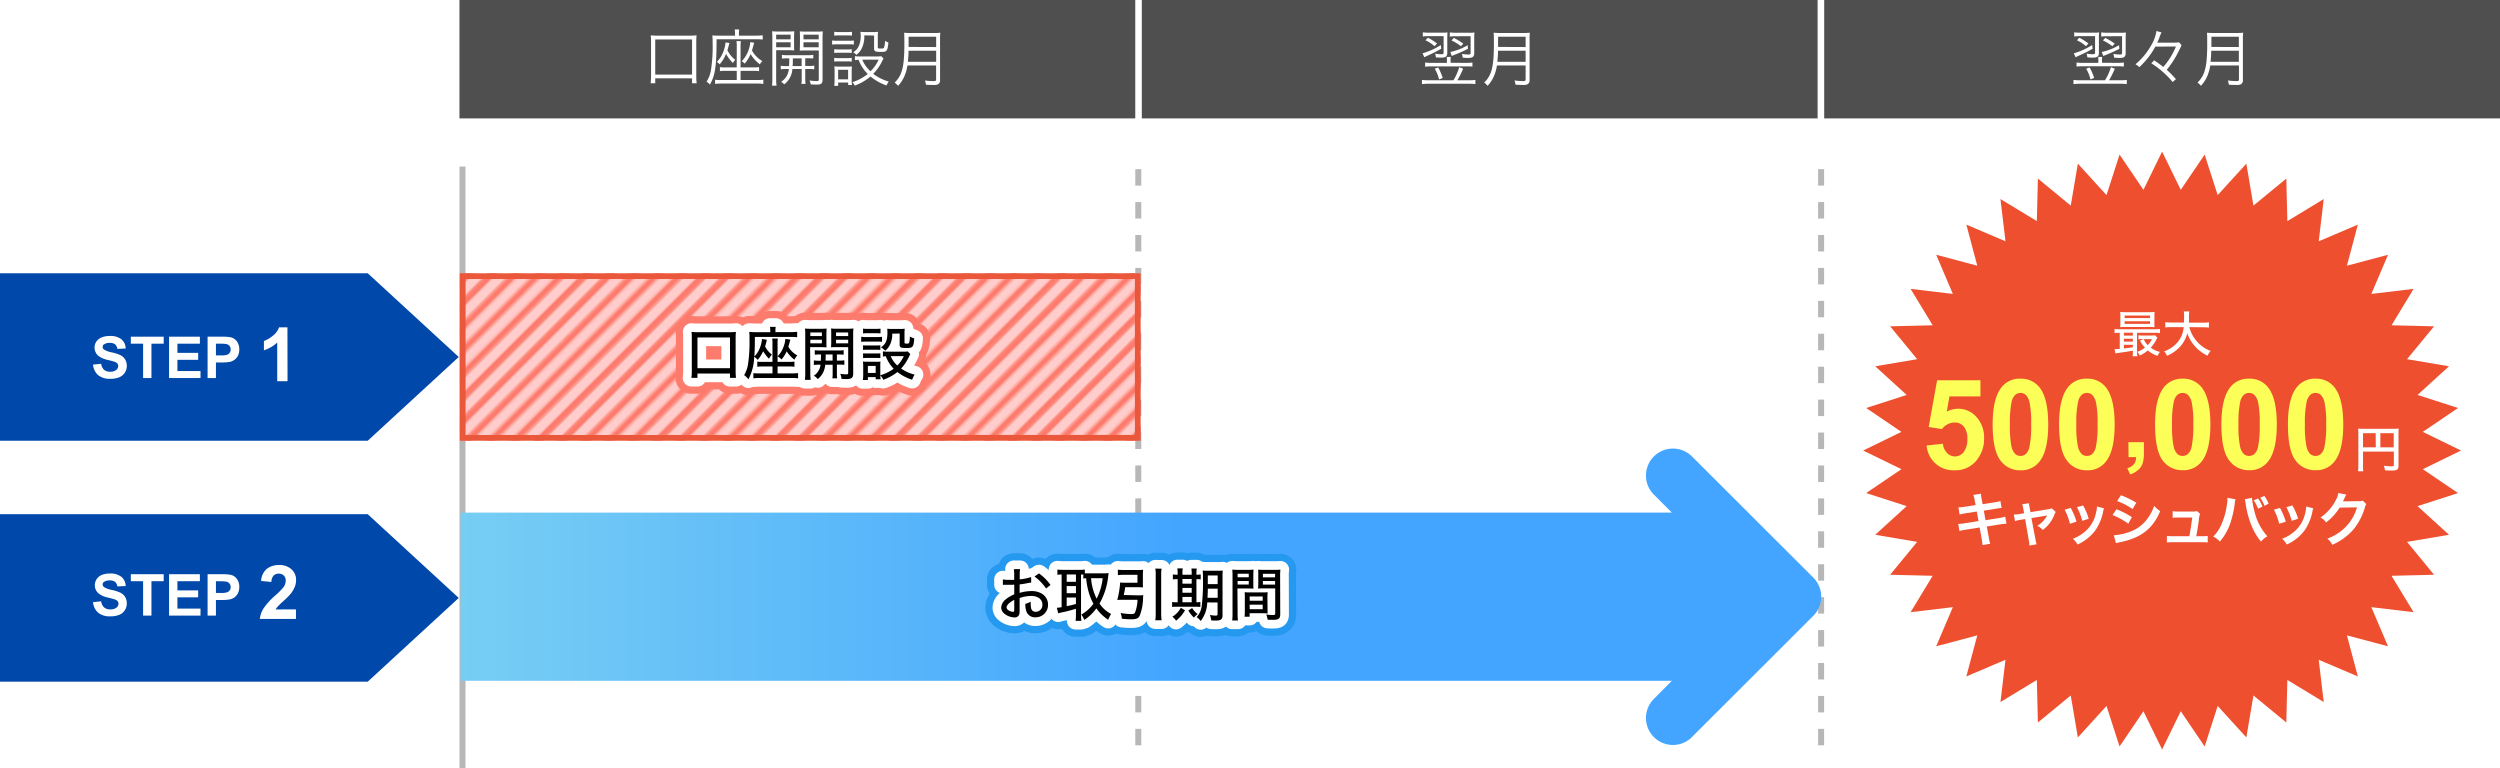 <svg id="PC" xmlns="http://www.w3.org/2000/svg" xmlns:xlink="http://www.w3.org/1999/xlink" viewBox="0 0 865.64 266"><defs><style>.cls-1,.cls-10,.cls-11,.cls-13,.cls-2,.cls-3,.cls-4{fill:none;}.cls-10,.cls-2{stroke:#fc7b6d;}.cls-2{stroke-width:2.88px;}.cls-3,.cls-4{stroke:#b7b7b7;stroke-miterlimit:10;stroke-width:2.08px;}.cls-4{stroke-dasharray:5.7;}.cls-5{fill:#0048aa;}.cls-6{fill:#fff;}.cls-7{fill:#ffcecc;}.cls-8{fill:url(#_10_lpi_40_5);}.cls-9{fill:#ea573b;}.cls-10,.cls-11,.cls-13{stroke-linecap:round;stroke-linejoin:round;}.cls-10,.cls-13{stroke-width:11px;}.cls-11{stroke:#fff;stroke-width:6px;}.cls-12{fill:url(#名称未設定グラデーション_2);}.cls-13{stroke:#2599ef;}.cls-14{fill:#4f4f4f;}.cls-15{fill:#ed4f2f;}.cls-16{fill:#fcff57;}</style><pattern id="_10_lpi_40_5" data-name="10 lpi 40% 5" width="72" height="72" patternTransform="matrix(0.57, -0.57, 0.57, 0.57, -35.06, -32.23)" patternUnits="userSpaceOnUse" viewBox="0 0 72 72"><rect class="cls-1" width="72" height="72"/><line class="cls-2" x1="71.75" y1="68.4" x2="144.25" y2="68.4"/><line class="cls-2" x1="71.75" y1="54" x2="144.25" y2="54"/><line class="cls-2" x1="71.75" y1="39.6" x2="144.25" y2="39.6"/><line class="cls-2" x1="71.75" y1="25.2" x2="144.25" y2="25.2"/><line class="cls-2" x1="71.75" y1="10.8" x2="144.25" y2="10.8"/><line class="cls-2" x1="71.75" y1="61.2" x2="144.25" y2="61.2"/><line class="cls-2" x1="71.75" y1="46.8" x2="144.25" y2="46.8"/><line class="cls-2" x1="71.75" y1="32.4" x2="144.25" y2="32.4"/><line class="cls-2" x1="71.75" y1="18" x2="144.25" y2="18"/><line class="cls-2" x1="71.75" y1="3.6" x2="144.25" y2="3.6"/><line class="cls-2" x1="-0.25" y1="68.4" x2="72.25" y2="68.4"/><line class="cls-2" x1="-0.25" y1="54" x2="72.25" y2="54"/><line class="cls-2" x1="-0.25" y1="39.6" x2="72.25" y2="39.6"/><line class="cls-2" x1="-0.25" y1="25.2" x2="72.25" y2="25.2"/><line class="cls-2" x1="-0.25" y1="10.8" x2="72.25" y2="10.8"/><line class="cls-2" x1="-0.25" y1="61.2" x2="72.25" y2="61.2"/><line class="cls-2" x1="-0.25" y1="46.8" x2="72.25" y2="46.8"/><line class="cls-2" x1="-0.25" y1="32.4" x2="72.25" y2="32.4"/><line class="cls-2" x1="-0.25" y1="18" x2="72.25" y2="18"/><line class="cls-2" x1="-0.25" y1="3.6" x2="72.25" y2="3.6"/><line class="cls-2" x1="-72.25" y1="68.4" x2="0.25" y2="68.4"/><line class="cls-2" x1="-72.25" y1="54" x2="0.25" y2="54"/><line class="cls-2" x1="-72.25" y1="39.6" x2="0.25" y2="39.6"/><line class="cls-2" x1="-72.25" y1="25.2" x2="0.25" y2="25.2"/><line class="cls-2" x1="-72.25" y1="10.8" x2="0.25" y2="10.8"/><line class="cls-2" x1="-72.25" y1="61.2" x2="0.25" y2="61.2"/><line class="cls-2" x1="-72.25" y1="46.8" x2="0.25" y2="46.8"/><line class="cls-2" x1="-72.25" y1="32.4" x2="0.25" y2="32.4"/><line class="cls-2" x1="-72.25" y1="18" x2="0.25" y2="18"/><line class="cls-2" x1="-72.25" y1="3.6" x2="0.25" y2="3.6"/></pattern><linearGradient id="名称未設定グラデーション_2" x1="82" y1="260.61" x2="439.03" y2="260.61" gradientUnits="userSpaceOnUse"><stop offset="0" stop-color="#89dcef"/><stop offset="0.94" stop-color="#43a5ff"/></linearGradient></defs><g id="作業"><line class="cls-3" x1="160.14" y1="57.67" x2="160.14" y2="266"/><line class="cls-4" x1="394.14" y1="58.57" x2="394.14" y2="261.5"/><line class="cls-4" x1="630.57" y1="58.57" x2="630.57" y2="261.5"/><polygon class="cls-5" points="127.32 236.04 0 236.04 0 178.04 127.32 178.04 158.84 207.04 127.32 236.04"/><polygon class="cls-5" points="127.32 152.61 0 152.61 0 94.61 127.32 94.61 158.84 123.61 127.32 152.61"/><path class="cls-6" d="M41,180.24l2.82-.27a3.4,3.4,0,0,0,1,2.08,3.1,3.1,0,0,0,2.09.66,3.23,3.23,0,0,0,2.1-.59,1.75,1.75,0,0,0,.71-1.38,1.36,1.36,0,0,0-.29-.87,2.44,2.44,0,0,0-1-.62c-.34-.11-1.11-.32-2.32-.62a7.88,7.88,0,0,1-3.26-1.42,3.76,3.76,0,0,1-.7-4.93A3.94,3.94,0,0,1,44,170.83a7.23,7.23,0,0,1,2.82-.49,6,6,0,0,1,4.05,1.18,4.15,4.15,0,0,1,1.43,3.15l-2.89.13a2.46,2.46,0,0,0-.79-1.59,2.94,2.94,0,0,0-1.83-.48,3.3,3.3,0,0,0-2,.52,1,1,0,0,0-.46.89,1.11,1.11,0,0,0,.43.86,7.5,7.5,0,0,0,2.66,1,14,14,0,0,1,3.12,1,4.05,4.05,0,0,1,1.58,1.46,4.24,4.24,0,0,1,.57,2.28,4.21,4.21,0,0,1-2.61,3.9,8.14,8.14,0,0,1-3.12.52,6.24,6.24,0,0,1-4.17-1.25A5.48,5.48,0,0,1,41,180.24Z" transform="translate(-8.79 -54)"/><path class="cls-6" d="M58.34,184.9V173H54.09v-2.42H65.47V173H61.23v11.9Z" transform="translate(-8.79 -54)"/><path class="cls-6" d="M67.33,184.9V170.58H78V173H70.22v3.18h7.19v2.41H70.22v3.89h8v2.42Z" transform="translate(-8.79 -54)"/><path class="cls-6" d="M80.67,184.9V170.58h4.64a16.25,16.25,0,0,1,3.44.22,3.71,3.71,0,0,1,2.06,1.4,4.46,4.46,0,0,1,.83,2.78,4.67,4.67,0,0,1-.48,2.22,3.84,3.84,0,0,1-1.22,1.41,4.22,4.22,0,0,1-1.49.68,16.13,16.13,0,0,1-3,.21H83.56v5.4ZM83.56,173v4.06h1.58a7.53,7.53,0,0,0,2.29-.22A1.88,1.88,0,0,0,88.66,175a1.84,1.84,0,0,0-.46-1.29A2,2,0,0,0,87,173.1,14.6,14.6,0,0,0,85,173Z" transform="translate(-8.79 -54)"/><path class="cls-6" d="M108.35,186h-3.57V172.6a12.19,12.19,0,0,1-4.61,2.7v-3.23a10.47,10.47,0,0,0,3-1.74,6.56,6.56,0,0,0,2.25-3h2.9Z" transform="translate(-8.79 -54)"/><path class="cls-6" d="M41,262.49l2.82-.27a3.4,3.4,0,0,0,1,2.08A3.1,3.1,0,0,0,47,265a3.23,3.23,0,0,0,2.1-.59,1.75,1.75,0,0,0,.71-1.38,1.36,1.36,0,0,0-.29-.87,2.44,2.44,0,0,0-1-.62c-.34-.11-1.11-.32-2.32-.62a7.88,7.88,0,0,1-3.26-1.42,3.76,3.76,0,0,1-.7-4.93A3.94,3.94,0,0,1,44,253.08a7.23,7.23,0,0,1,2.82-.49,6,6,0,0,1,4.05,1.18,4.15,4.15,0,0,1,1.43,3.15l-2.89.13a2.46,2.46,0,0,0-.79-1.59,2.94,2.94,0,0,0-1.83-.48,3.3,3.3,0,0,0-2,.52,1,1,0,0,0-.46.89,1.11,1.11,0,0,0,.43.86,7.5,7.5,0,0,0,2.66,1,14,14,0,0,1,3.12,1,4.05,4.05,0,0,1,1.58,1.46,4.24,4.24,0,0,1,.57,2.28,4.21,4.21,0,0,1-2.61,3.9,8.14,8.14,0,0,1-3.12.52,6.24,6.24,0,0,1-4.17-1.25A5.48,5.48,0,0,1,41,262.49Z" transform="translate(-8.79 -54)"/><path class="cls-6" d="M58.34,267.15v-11.9H54.09v-2.42H65.47v2.42H61.23v11.9Z" transform="translate(-8.79 -54)"/><path class="cls-6" d="M67.33,267.15V252.83H78v2.42H70.22v3.18h7.19v2.41H70.22v3.89h8v2.42Z" transform="translate(-8.79 -54)"/><path class="cls-6" d="M80.67,267.15V252.83h4.64a16.25,16.25,0,0,1,3.44.22,3.71,3.71,0,0,1,2.06,1.4,4.46,4.46,0,0,1,.83,2.78,4.67,4.67,0,0,1-.48,2.22,3.84,3.84,0,0,1-1.22,1.41,4.22,4.22,0,0,1-1.49.68,16.13,16.13,0,0,1-3,.21H83.56v5.4Zm2.89-11.9v4.06h1.58a7.53,7.53,0,0,0,2.29-.22,1.88,1.88,0,0,0,1.23-1.82A1.84,1.84,0,0,0,88.2,256a2,2,0,0,0-1.16-.63,14.6,14.6,0,0,0-2.08-.1Z" transform="translate(-8.79 -54)"/><path class="cls-6" d="M111.27,265v3.31H98.76a8.64,8.64,0,0,1,1.22-3.56,23.62,23.62,0,0,1,4-4.46,24.41,24.41,0,0,0,3-3,3.91,3.91,0,0,0,.74-2.18,2.46,2.46,0,0,0-.65-1.83,2.69,2.69,0,0,0-3.54,0,3.46,3.46,0,0,0-.77,2.23l-3.55-.35a5.83,5.83,0,0,1,2-4.23,6.68,6.68,0,0,1,4.19-1.28,6.05,6.05,0,0,1,4.33,1.48,4.88,4.88,0,0,1,1.58,3.7,6.28,6.28,0,0,1-.46,2.39,9.68,9.68,0,0,1-1.42,2.38,22.21,22.21,0,0,1-2.34,2.37c-1.12,1-1.84,1.72-2.14,2.06a6.58,6.58,0,0,0-.73,1Z" transform="translate(-8.79 -54)"/><rect class="cls-7" x="160.25" y="95.61" width="233.71" height="56"/><rect class="cls-8" x="159.25" y="94.61" width="235.71" height="58"/><path class="cls-9" d="M401.75,150.61v54H170v-54H401.75m2-2H168v58H403.75v-58Z" transform="translate(-8.79 -54)"/><path class="cls-10" d="M248.19,184.84a16.79,16.79,0,0,0,.14-2.42V171.08c0-.88,0-1.46-.1-2.16a16.79,16.79,0,0,0,2.18.1h11a17.32,17.32,0,0,0,2.2-.1,16.46,16.46,0,0,0-.1,2.16v11.34a20.74,20.74,0,0,0,.12,2.42h-2.08v-1.5H250.29v1.5Zm2.1-3.34h11.27V170.86H250.29Z" transform="translate(-8.79 -54)"/><path class="cls-10" d="M274.33,171.64c-.24,1-.44,1.74-.62,2.34a8.17,8.17,0,0,0,2.34,2.78,10.25,10.25,0,0,0-1,1.46,13.79,13.79,0,0,1-2-2.6,13.43,13.43,0,0,1-1.9,3,4.82,4.82,0,0,0-1.22-1.08,17.68,17.68,0,0,1-2,7.8,6.83,6.83,0,0,0-1.48-1.46,10.31,10.31,0,0,0,1.38-4,50.56,50.56,0,0,0,.48-8.16c0-.38,0-.72,0-1a11.53,11.53,0,0,0-.1-1.8c.74.06,1.46.1,2.3.1h5v-.64a5.54,5.54,0,0,0-.12-1.2h2a5.46,5.46,0,0,0-.1,1.22V169h5.2a19.16,19.16,0,0,0,2.32-.12v1.88a18,18,0,0,0-2.1-.1H270.17c0,3.3-.06,4.64-.18,6.78a8.36,8.36,0,0,0,1.76-2.62,10.39,10.39,0,0,0,.88-3.44Zm-1.58,9.26A12.3,12.3,0,0,0,271,181V179.2a9.3,9.3,0,0,0,1.76.1h3.5v-6.16a10.38,10.38,0,0,0-.1-1.92h1.95a10.73,10.73,0,0,0-.08,1.92v6.16h4a11.17,11.17,0,0,0,1.84-.1V181a10.87,10.87,0,0,0-1.84-.1h-4v2.38h5.1a13.47,13.47,0,0,0,2-.1V185a18.34,18.34,0,0,0-2.26-.12h-11a18.58,18.58,0,0,0-2.22.12V183.2a15,15,0,0,0,1.94.08h4.68V180.9Zm9.71-9.3c-.1.36-.1.36-.32,1.12-.08.36-.18.7-.38,1.34a7.91,7.91,0,0,0,3.1,3,6.75,6.75,0,0,0-1,1.48,11.27,11.27,0,0,1-2.68-2.88,11.81,11.81,0,0,1-1.78,2.82,6.09,6.09,0,0,0-1.36-1.1,9.1,9.1,0,0,0,2.08-3.36,9,9,0,0,0,.6-2.68Z" transform="translate(-8.79 -54)"/><path class="cls-10" d="M289.37,183.16a16.29,16.29,0,0,0,.12,2.36h-2a16.61,16.61,0,0,0,.12-2.38V170a22.17,22.17,0,0,0-.08-2.24,17.72,17.72,0,0,0,2.06.08H293a17.11,17.11,0,0,0,2-.08c0,.56-.06,1.16-.06,1.88v2.8c0,.88,0,1.28.06,1.82-.54,0-1.16-.06-1.92-.06h-3.78Zm0-12.8h4v-1.24h-4Zm0,2.52h4v-1.24h-4Zm3.54,3.86a17.49,17.49,0,0,0-2,.08v-1.56a12.82,12.82,0,0,0,2,.1h6a13.11,13.11,0,0,0,2-.1v1.56a17.33,17.33,0,0,0-2-.08h-.34v2.12h.58a12.64,12.64,0,0,0,2-.1v1.58a13.6,13.6,0,0,0-2-.1h-.58v3.06a8.33,8.33,0,0,0,.1,1.7H297a9.47,9.47,0,0,0,.1-1.72v-3h-2.57a7.41,7.41,0,0,1-.58,2.38,6.88,6.88,0,0,1-2,2.6,5.9,5.9,0,0,0-1.36-1.18,5,5,0,0,0,1.62-1.72,4.84,4.84,0,0,0,.7-2.08h-.32a13.4,13.4,0,0,0-2,.1v-1.58a12.92,12.92,0,0,0,2,.1h.44c0-.9,0-.9.06-2.12Zm1.78,0c0,1,0,1.48-.06,2.12h2.45v-2.12Zm9.53,6.52c0,.82-.14,1.28-.48,1.56s-.84.44-1.94.44l-1.62-.06a5.2,5.2,0,0,0-.46-1.76,17.81,17.81,0,0,0,2.12.18c.52,0,.64-.1.64-.54V174.2h-4c-.76,0-1.39,0-1.93.06,0-.5.06-1,.06-1.84v-2.8c0-.7,0-1.24-.06-1.88a17.31,17.31,0,0,0,2.05.08h3.6a18.51,18.51,0,0,0,2.1-.08,18.65,18.65,0,0,0-.1,2.22Zm-5.94-12.9h4.2v-1.24h-4.2Zm0,2.52h4.2v-1.24h-4.2Z" transform="translate(-8.79 -54)"/><path class="cls-10" d="M307,170.6a8.81,8.81,0,0,0,1.6.1h4a10.52,10.52,0,0,0,1.6-.08v1.74a9.1,9.1,0,0,0-1.48-.08h-4.14a12.34,12.34,0,0,0-1.6.08Zm17,6a5.44,5.44,0,0,0-.38.78,20.82,20.82,0,0,1-1.62,2.76,12.47,12.47,0,0,1-1.2,1.46,13.93,13.93,0,0,0,4.7,2.12,9,9,0,0,0-.88,1.76,15.92,15.92,0,0,1-5.1-2.66,17.21,17.21,0,0,1-4.89,2.68,5.2,5.2,0,0,0-1-1.52,9.47,9.47,0,0,0,.08,1.34H312v-.74h-2.7v1h-1.74a13.8,13.8,0,0,0,.12-1.94V180.8a9.9,9.9,0,0,0-.1-1.62,13.25,13.25,0,0,0,1.58.08h3.1a7.74,7.74,0,0,0,1.4-.06,9.93,9.93,0,0,0-.06,1.48v3.26a15.14,15.14,0,0,0,4.63-2.26,12.7,12.7,0,0,1-2.73-4.32,7.55,7.55,0,0,0-1,.08v-1.78a6.53,6.53,0,0,0,1.34.1h5.77a7.66,7.66,0,0,0,1.46-.08Zm-16.37-8.82a9.05,9.05,0,0,0,1.62.1h2.8a9.05,9.05,0,0,0,1.62-.1v1.68a12.28,12.28,0,0,0-1.62-.08h-2.8a12.28,12.28,0,0,0-1.62.08Zm0,5.78a11.93,11.93,0,0,0,1.38.06h3.26a10.93,10.93,0,0,0,1.34-.06v1.6a12.64,12.64,0,0,0-1.34-.06H309a12.17,12.17,0,0,0-1.38.06Zm0,2.78a12.17,12.17,0,0,0,1.38.06h3.26a10.93,10.93,0,0,0,1.34-.06V178a9.3,9.3,0,0,0-1.36-.06H309a12.27,12.27,0,0,0-1.36.06Zm1.66,6.78H312V180.7h-2.7Zm8.44-13.58a8.13,8.13,0,0,1-.87,4,5.67,5.67,0,0,1-1.57,1.9,6.22,6.22,0,0,0-1.44-1.16c1.66-1.16,2.22-2.48,2.22-5.2a8.88,8.88,0,0,0-.08-1.26,13.3,13.3,0,0,0,1.57.08h2.8a13.83,13.83,0,0,0,1.7-.08,14.2,14.2,0,0,0-.08,1.78v3c0,.3.16.38.74.38s.8-.06.88-.3a8.53,8.53,0,0,0,.24-2.16,6.37,6.37,0,0,0,1.52.66c-.24,3-.48,3.32-2.72,3.32-2,0-2.34-.18-2.34-1.22v-3.8Zm-.52,7.78a8.73,8.73,0,0,0,2.29,3.24,10.79,10.79,0,0,0,2.22-3.24Z" transform="translate(-8.79 -54)"/><path class="cls-11" d="M248.19,184.84a16.79,16.79,0,0,0,.14-2.42V171.08c0-.88,0-1.46-.1-2.16a16.79,16.79,0,0,0,2.18.1h11a17.32,17.32,0,0,0,2.2-.1,16.46,16.46,0,0,0-.1,2.16v11.34a20.74,20.74,0,0,0,.12,2.42h-2.08v-1.5H250.29v1.5Zm2.1-3.34h11.27V170.86H250.29Z" transform="translate(-8.79 -54)"/><path class="cls-11" d="M274.33,171.64c-.24,1-.44,1.74-.62,2.34a8.17,8.17,0,0,0,2.34,2.78,10.25,10.25,0,0,0-1,1.46,13.79,13.79,0,0,1-2-2.6,13.43,13.43,0,0,1-1.9,3,4.82,4.82,0,0,0-1.22-1.08,17.68,17.68,0,0,1-2,7.8,6.83,6.83,0,0,0-1.48-1.46,10.31,10.31,0,0,0,1.38-4,50.56,50.56,0,0,0,.48-8.16c0-.38,0-.72,0-1a11.53,11.53,0,0,0-.1-1.8c.74.06,1.46.1,2.3.1h5v-.64a5.54,5.54,0,0,0-.12-1.2h2a5.46,5.46,0,0,0-.1,1.22V169h5.2a19.16,19.16,0,0,0,2.32-.12v1.88a18,18,0,0,0-2.1-.1H270.17c0,3.3-.06,4.64-.18,6.78a8.36,8.36,0,0,0,1.76-2.62,10.39,10.39,0,0,0,.88-3.44Zm-1.58,9.26A12.3,12.3,0,0,0,271,181V179.2a9.3,9.3,0,0,0,1.76.1h3.5v-6.16a10.38,10.38,0,0,0-.1-1.92h1.95a10.73,10.73,0,0,0-.08,1.92v6.16h4a11.17,11.17,0,0,0,1.84-.1V181a10.87,10.87,0,0,0-1.84-.1h-4v2.38h5.1a13.47,13.47,0,0,0,2-.1V185a18.34,18.34,0,0,0-2.26-.12h-11a18.58,18.58,0,0,0-2.22.12V183.2a15,15,0,0,0,1.94.08h4.68V180.9Zm9.71-9.3c-.1.36-.1.36-.32,1.12-.08.36-.18.7-.38,1.34a7.91,7.91,0,0,0,3.1,3,6.75,6.75,0,0,0-1,1.48,11.27,11.27,0,0,1-2.68-2.88,11.81,11.81,0,0,1-1.78,2.82,6.09,6.09,0,0,0-1.36-1.1,9.1,9.1,0,0,0,2.08-3.36,9,9,0,0,0,.6-2.68Z" transform="translate(-8.79 -54)"/><path class="cls-11" d="M289.37,183.16a16.29,16.29,0,0,0,.12,2.36h-2a16.61,16.61,0,0,0,.12-2.38V170a22.17,22.17,0,0,0-.08-2.24,17.72,17.72,0,0,0,2.06.08H293a17.11,17.11,0,0,0,2-.08c0,.56-.06,1.16-.06,1.88v2.8c0,.88,0,1.28.06,1.82-.54,0-1.16-.06-1.92-.06h-3.78Zm0-12.8h4v-1.24h-4Zm0,2.52h4v-1.24h-4Zm3.54,3.86a17.49,17.49,0,0,0-2,.08v-1.56a12.82,12.82,0,0,0,2,.1h6a13.11,13.11,0,0,0,2-.1v1.56a17.33,17.33,0,0,0-2-.08h-.34v2.12h.58a12.64,12.64,0,0,0,2-.1v1.58a13.6,13.6,0,0,0-2-.1h-.58v3.06a8.33,8.33,0,0,0,.1,1.7H297a9.47,9.47,0,0,0,.1-1.72v-3h-2.57a7.41,7.41,0,0,1-.58,2.38,6.88,6.88,0,0,1-2,2.6,5.9,5.9,0,0,0-1.36-1.18,5,5,0,0,0,1.62-1.72,4.84,4.84,0,0,0,.7-2.08h-.32a13.4,13.4,0,0,0-2,.1v-1.58a12.92,12.92,0,0,0,2,.1h.44c0-.9,0-.9.06-2.12Zm1.78,0c0,1,0,1.48-.06,2.12h2.45v-2.12Zm9.53,6.52c0,.82-.14,1.28-.48,1.56s-.84.44-1.94.44l-1.62-.06a5.2,5.2,0,0,0-.46-1.76,17.81,17.81,0,0,0,2.12.18c.52,0,.64-.1.64-.54V174.2h-4c-.76,0-1.39,0-1.93.06,0-.5.06-1,.06-1.84v-2.8c0-.7,0-1.24-.06-1.88a17.31,17.31,0,0,0,2.05.08h3.6a18.51,18.51,0,0,0,2.1-.08,18.65,18.65,0,0,0-.1,2.22Zm-5.94-12.9h4.2v-1.24h-4.2Zm0,2.52h4.2v-1.24h-4.2Z" transform="translate(-8.79 -54)"/><path class="cls-11" d="M307,170.6a8.81,8.81,0,0,0,1.6.1h4a10.52,10.52,0,0,0,1.6-.08v1.74a9.1,9.1,0,0,0-1.48-.08h-4.14a12.34,12.34,0,0,0-1.6.08Zm17,6a5.44,5.44,0,0,0-.38.78,20.82,20.82,0,0,1-1.62,2.76,12.47,12.47,0,0,1-1.2,1.46,13.93,13.93,0,0,0,4.7,2.12,9,9,0,0,0-.88,1.76,15.92,15.92,0,0,1-5.1-2.66,17.21,17.21,0,0,1-4.89,2.68,5.2,5.2,0,0,0-1-1.52,9.47,9.47,0,0,0,.08,1.34H312v-.74h-2.7v1h-1.74a13.8,13.8,0,0,0,.12-1.94V180.8a9.9,9.9,0,0,0-.1-1.62,13.25,13.25,0,0,0,1.58.08h3.1a7.74,7.74,0,0,0,1.4-.06,9.93,9.93,0,0,0-.06,1.48v3.26a15.14,15.14,0,0,0,4.63-2.26,12.7,12.7,0,0,1-2.73-4.32,7.55,7.55,0,0,0-1,.08v-1.78a6.53,6.53,0,0,0,1.34.1h5.77a7.66,7.66,0,0,0,1.46-.08Zm-16.37-8.82a9.05,9.05,0,0,0,1.62.1h2.8a9.05,9.05,0,0,0,1.62-.1v1.68a12.28,12.28,0,0,0-1.62-.08h-2.8a12.28,12.28,0,0,0-1.62.08Zm0,5.78a11.93,11.93,0,0,0,1.38.06h3.26a10.93,10.93,0,0,0,1.34-.06v1.6a12.64,12.64,0,0,0-1.34-.06H309a12.17,12.17,0,0,0-1.38.06Zm0,2.78a12.17,12.17,0,0,0,1.38.06h3.26a10.93,10.93,0,0,0,1.34-.06V178a9.3,9.3,0,0,0-1.36-.06H309a12.27,12.27,0,0,0-1.36.06Zm1.66,6.78H312V180.7h-2.7Zm8.44-13.58a8.13,8.13,0,0,1-.87,4,5.67,5.67,0,0,1-1.57,1.9,6.22,6.22,0,0,0-1.44-1.16c1.66-1.16,2.22-2.48,2.22-5.2a8.88,8.88,0,0,0-.08-1.26,13.3,13.3,0,0,0,1.57.08h2.8a13.83,13.83,0,0,0,1.7-.08,14.2,14.2,0,0,0-.08,1.78v3c0,.3.16.38.74.38s.8-.06.88-.3a8.53,8.53,0,0,0,.24-2.16,6.37,6.37,0,0,0,1.52.66c-.24,3-.48,3.32-2.72,3.32-2,0-2.34-.18-2.34-1.22v-3.8Zm-.52,7.78a8.73,8.73,0,0,0,2.29,3.24,10.79,10.79,0,0,0,2.22-3.24Z" transform="translate(-8.79 -54)"/><path d="M248.19,184.84a16.79,16.79,0,0,0,.14-2.42V171.08c0-.88,0-1.46-.1-2.16a16.79,16.79,0,0,0,2.18.1h11a17.32,17.32,0,0,0,2.2-.1,16.46,16.46,0,0,0-.1,2.16v11.34a20.74,20.74,0,0,0,.12,2.42h-2.08v-1.5H250.29v1.5Zm2.1-3.34h11.27V170.86H250.29Z" transform="translate(-8.79 -54)"/><path d="M274.33,171.64c-.24,1-.44,1.74-.62,2.34a8.17,8.17,0,0,0,2.34,2.78,10.25,10.25,0,0,0-1,1.46,13.79,13.79,0,0,1-2-2.6,13.43,13.43,0,0,1-1.9,3,4.82,4.82,0,0,0-1.22-1.08,17.68,17.68,0,0,1-2,7.8,6.83,6.83,0,0,0-1.48-1.46,10.31,10.31,0,0,0,1.38-4,50.56,50.56,0,0,0,.48-8.16c0-.38,0-.72,0-1a11.53,11.53,0,0,0-.1-1.8c.74.06,1.46.1,2.3.1h5v-.64a5.54,5.54,0,0,0-.12-1.2h2a5.46,5.46,0,0,0-.1,1.22V169h5.2a19.16,19.16,0,0,0,2.32-.12v1.88a18,18,0,0,0-2.1-.1H270.17c0,3.3-.06,4.64-.18,6.78a8.36,8.36,0,0,0,1.76-2.62,10.39,10.39,0,0,0,.88-3.44Zm-1.58,9.26A12.3,12.3,0,0,0,271,181V179.2a9.3,9.3,0,0,0,1.76.1h3.5v-6.16a10.38,10.38,0,0,0-.1-1.92h1.95a10.73,10.73,0,0,0-.08,1.92v6.16h4a11.17,11.17,0,0,0,1.84-.1V181a10.87,10.87,0,0,0-1.84-.1h-4v2.38h5.1a13.47,13.47,0,0,0,2-.1V185a18.34,18.34,0,0,0-2.26-.12h-11a18.58,18.58,0,0,0-2.22.12V183.2a15,15,0,0,0,1.94.08h4.68V180.9Zm9.71-9.3c-.1.36-.1.36-.32,1.12-.08.36-.18.7-.38,1.34a7.91,7.91,0,0,0,3.1,3,6.75,6.75,0,0,0-1,1.48,11.27,11.27,0,0,1-2.68-2.88,11.81,11.81,0,0,1-1.78,2.82,6.09,6.09,0,0,0-1.36-1.1,9.1,9.1,0,0,0,2.08-3.36,9,9,0,0,0,.6-2.68Z" transform="translate(-8.79 -54)"/><path d="M289.37,183.16a16.29,16.29,0,0,0,.12,2.36h-2a16.61,16.61,0,0,0,.12-2.38V170a22.17,22.17,0,0,0-.08-2.24,17.72,17.72,0,0,0,2.06.08H293a17.11,17.11,0,0,0,2-.08c0,.56-.06,1.16-.06,1.88v2.8c0,.88,0,1.28.06,1.82-.54,0-1.16-.06-1.92-.06h-3.78Zm0-12.8h4v-1.24h-4Zm0,2.52h4v-1.24h-4Zm3.54,3.86a17.49,17.49,0,0,0-2,.08v-1.56a12.82,12.82,0,0,0,2,.1h6a13.11,13.11,0,0,0,2-.1v1.56a17.33,17.33,0,0,0-2-.08h-.34v2.12h.58a12.64,12.64,0,0,0,2-.1v1.58a13.6,13.6,0,0,0-2-.1h-.58v3.06a8.33,8.33,0,0,0,.1,1.7H297a9.47,9.47,0,0,0,.1-1.72v-3h-2.57a7.41,7.41,0,0,1-.58,2.38,6.88,6.88,0,0,1-2,2.6,5.9,5.9,0,0,0-1.36-1.18,5,5,0,0,0,1.62-1.72,4.84,4.84,0,0,0,.7-2.08h-.32a13.4,13.4,0,0,0-2,.1v-1.58a12.92,12.92,0,0,0,2,.1h.44c0-.9,0-.9.06-2.12Zm1.78,0c0,1,0,1.48-.06,2.12h2.45v-2.12Zm9.53,6.52c0,.82-.14,1.28-.48,1.56s-.84.44-1.94.44l-1.62-.06a5.2,5.2,0,0,0-.46-1.76,17.81,17.81,0,0,0,2.12.18c.52,0,.64-.1.64-.54V174.2h-4c-.76,0-1.39,0-1.93.06,0-.5.06-1,.06-1.84v-2.8c0-.7,0-1.24-.06-1.88a17.31,17.31,0,0,0,2.05.08h3.6a18.51,18.51,0,0,0,2.1-.08,18.65,18.65,0,0,0-.1,2.22Zm-5.94-12.9h4.2v-1.24h-4.2Zm0,2.52h4.2v-1.24h-4.2Z" transform="translate(-8.79 -54)"/><path d="M307,170.6a8.81,8.81,0,0,0,1.6.1h4a10.52,10.52,0,0,0,1.6-.08v1.74a9.1,9.1,0,0,0-1.48-.08h-4.14a12.34,12.34,0,0,0-1.6.08Zm17,6a5.44,5.44,0,0,0-.38.78,20.82,20.82,0,0,1-1.62,2.76,12.47,12.47,0,0,1-1.2,1.46,13.93,13.93,0,0,0,4.7,2.12,9,9,0,0,0-.88,1.76,15.92,15.92,0,0,1-5.1-2.66,17.21,17.21,0,0,1-4.89,2.68,5.2,5.2,0,0,0-1-1.52,9.47,9.47,0,0,0,.08,1.34H312v-.74h-2.7v1h-1.74a13.8,13.8,0,0,0,.12-1.94V180.8a9.9,9.9,0,0,0-.1-1.62,13.25,13.25,0,0,0,1.58.08h3.1a7.74,7.74,0,0,0,1.4-.06,9.93,9.93,0,0,0-.06,1.48v3.26a15.14,15.14,0,0,0,4.63-2.26,12.7,12.7,0,0,1-2.73-4.32,7.55,7.55,0,0,0-1,.08v-1.78a6.53,6.53,0,0,0,1.34.1h5.77a7.66,7.66,0,0,0,1.46-.08Zm-16.37-8.82a9.05,9.05,0,0,0,1.62.1h2.8a9.05,9.05,0,0,0,1.62-.1v1.68a12.28,12.28,0,0,0-1.62-.08h-2.8a12.28,12.28,0,0,0-1.62.08Zm0,5.78a11.93,11.93,0,0,0,1.38.06h3.26a10.93,10.93,0,0,0,1.34-.06v1.6a12.64,12.64,0,0,0-1.34-.06H309a12.17,12.17,0,0,0-1.38.06Zm0,2.78a12.17,12.17,0,0,0,1.38.06h3.26a10.93,10.93,0,0,0,1.34-.06V178a9.3,9.3,0,0,0-1.36-.06H309a12.27,12.27,0,0,0-1.36.06Zm1.66,6.78H312V180.7h-2.7Zm8.44-13.58a8.13,8.13,0,0,1-.87,4,5.67,5.67,0,0,1-1.57,1.9,6.22,6.22,0,0,0-1.44-1.16c1.66-1.16,2.22-2.48,2.22-5.2a8.88,8.88,0,0,0-.08-1.26,13.3,13.3,0,0,0,1.57.08h2.8a13.83,13.83,0,0,0,1.7-.08,14.2,14.2,0,0,0-.08,1.78v3c0,.3.16.38.74.38s.8-.06.88-.3a8.53,8.53,0,0,0,.24-2.16,6.37,6.37,0,0,0,1.52.66c-.24,3-.48,3.32-2.72,3.32-2,0-2.34-.18-2.34-1.22v-3.8Zm-.52,7.78a8.73,8.73,0,0,0,2.29,3.24,10.79,10.79,0,0,0,2.22-3.24Z" transform="translate(-8.79 -54)"/><path class="cls-12" d="M594.67,309.17l42-41.95a9.36,9.36,0,0,0,0-13.21l-42-41.95a9.34,9.34,0,1,0-13.22,13.21l6.22,6.22H168.28v58.25H587.67L581.45,296a9.34,9.34,0,1,0,13.22,13.21Z" transform="translate(-8.79 -54)"/><path class="cls-13" d="M365.86,255.71c-.5.06-.6.08-1.24.2a26.1,26.1,0,0,1-2.78.44v2.94a14.12,14.12,0,0,1,4.06-.62,6.75,6.75,0,0,1,3.72.94,4.4,4.4,0,0,1,2.06,3.74,4.29,4.29,0,0,1-4.36,4.4,3.12,3.12,0,0,1-3.2-2.24,7.34,7.34,0,0,1-.3-2.44,6.7,6.7,0,0,0,1.86-.74,5.94,5.94,0,0,0,0,.78,6,6,0,0,0,.2,1.72,1.52,1.52,0,0,0,1.56,1,2.31,2.31,0,0,0,2.28-2.48c0-1.82-1.52-3-3.88-3a12.43,12.43,0,0,0-4,.72l0,4.1a6.7,6.7,0,0,1-.12,1.54,1.6,1.6,0,0,1-1.66,1.08,5.81,5.81,0,0,1-3.6-1.38,2.76,2.76,0,0,1-1-2.1,4,4,0,0,1,1.66-2.84,10.78,10.78,0,0,1,2.86-1.66v-3.38l-.8.06c-.32,0-.62,0-1.14,0l-1.12,0-.48,0a3.44,3.44,0,0,0-.4,0v-1.86a13,13,0,0,0,2.3.16c.3,0,.52,0,.84,0l.78,0v-1.58a12.45,12.45,0,0,0-.12-2.14H362a11,11,0,0,0-.12,2v1.54a18.58,18.58,0,0,0,3.94-.8Zm-5.88,6c-1.72.88-2.66,1.84-2.66,2.64a1.29,1.29,0,0,0,.74,1,3,3,0,0,0,1.48.5c.36,0,.44-.18.44-.92ZM371,257.77a17.23,17.23,0,0,0-4-4.16l1.54-1.06a16.68,16.68,0,0,1,4,4Z" transform="translate(-8.79 -54)"/><path class="cls-13" d="M383.92,252.93c-.34,0-.44,0-.82,0v13.92a13.85,13.85,0,0,0,.12,2.12h-2a17.33,17.33,0,0,0,.12-2.12v-2.06c-1.72.52-3.34.94-4.32,1.14a15.44,15.44,0,0,0-1.8.44l-.5-1.92a12.12,12.12,0,0,0,1.66-.22v-11.3a10.92,10.92,0,0,0-1.46.1v-1.82a14.15,14.15,0,0,0,1.7.1h6.14a9.83,9.83,0,0,0,1.66-.1v1.32c.54,0,.76,0,1.3,0h5.36a13.33,13.33,0,0,0,1.56-.1c0,.24-.08.66-.14,1.22a24.33,24.33,0,0,1-3,9.34,11.15,11.15,0,0,0,4,3.6,18.25,18.25,0,0,0-1,2,14.83,14.83,0,0,1-4.08-3.94,15.92,15.92,0,0,1-4.18,4,6.49,6.49,0,0,0-1.06-1.84,13.3,13.3,0,0,0,4.22-3.76,18.65,18.65,0,0,1-1.64-4,25.37,25.37,0,0,1-.88-4.82,5.62,5.62,0,0,0-1,.08Zm-5.78,2.52h3.2v-2.54h-3.2Zm0,3.94h3.2v-2.46h-3.2Zm0,4.5c1.48-.3,1.88-.4,3.2-.76v-2.22h-3.2Zm8.44-9.68a19,19,0,0,0,1.92,7.08,19.92,19.92,0,0,0,2.1-7.08Z" transform="translate(-8.79 -54)"/><path class="cls-13" d="M403,260.15a13.49,13.49,0,0,0,1.68-.08,6.53,6.53,0,0,0-.1,1,17.62,17.62,0,0,1-1.14,6.08c-.46,1-1.22,1.28-3,1.28a29,29,0,0,1-3.2-.2,8.59,8.59,0,0,0-.42-2,19.3,19.3,0,0,0,3.66.4c.78,0,1.12-.14,1.32-.54a13.33,13.33,0,0,0,.86-4.4h-5.54c-.56,0-1,0-1.48.06a28.83,28.83,0,0,0,1-6.06,12.41,12.41,0,0,0,1.64.08h4.36v-2.74h-4.78a16.47,16.47,0,0,0-2,.12v-1.9a15.24,15.24,0,0,0,2.06.12h4.8a17.23,17.23,0,0,0,1.86-.08c0,.46-.06.94-.06,1.58v3c0,.66,0,1.1.06,1.52q-.81-.06-1.74-.06h-4.44a24.09,24.09,0,0,1-.52,2.7Zm8-9.24a11.17,11.17,0,0,0-.14,2.12v13.28a17.2,17.2,0,0,0,.14,2.46h-2.18a15.26,15.26,0,0,0,.14-2.46V253a11.29,11.29,0,0,0-.14-2.12Z" transform="translate(-8.79 -54)"/><path class="cls-13" d="M416.56,252.59a14.31,14.31,0,0,0-.1-1.78h1.86a11.22,11.22,0,0,0-.1,1.8V253h3.2v-.36a10.66,10.66,0,0,0-.1-1.78h1.84a14.19,14.19,0,0,0-.1,1.8V253a9.33,9.33,0,0,0,1.48-.1v1.72a9,9,0,0,0-1.38-.08h-.1v8a8.42,8.42,0,0,0,1.36-.1v1.7c-.42,0-.94-.06-1.74-.06h-6.46a10.22,10.22,0,0,0-1.58.08v-1.72a7.25,7.25,0,0,0,1.54.1h.38v-8a10,10,0,0,0-1.66.08v-1.72a9.75,9.75,0,0,0,1.66.1Zm2.54,12.74a11.87,11.87,0,0,1-3.1,3.59,4.45,4.45,0,0,0-1.28-1.35,8.5,8.5,0,0,0,2.94-3.12Zm2.32-9.22v-1.62h-3.2v1.62Zm0,3.12v-1.66h-3.2v1.66Zm0,3.3v-1.84h-3.2v1.84Zm.16,2a7.23,7.23,0,0,0,1.9,2.1,6.65,6.65,0,0,0-1.28,1.22,10.35,10.35,0,0,1-1.94-2.46Zm5.22-1.94a10.9,10.9,0,0,1-2.26,6.44,5.3,5.3,0,0,0-1.42-1.34,6.92,6.92,0,0,0,1.8-4,71.51,71.51,0,0,0,.4-9.64,18.52,18.52,0,0,0-.1-2.5,19.2,19.2,0,0,0,2.1.08h2.86a17.77,17.77,0,0,0,2-.08,17.85,17.85,0,0,0-.08,2.1v13.34c0,1.44-.54,1.88-2.32,1.88-.5,0-.86,0-1.6-.06a7.6,7.6,0,0,0-.46-1.88,11.43,11.43,0,0,0,1.82.22,1.65,1.65,0,0,0,.64-.06.37.37,0,0,0,.2-.38v-4.1Zm.2-4.76c0,1.36-.06,2.18-.1,3.16h3.52v-3.16Zm3.42-4.58H427v3h3.4Z" transform="translate(-8.79 -54)"/><path class="cls-13" d="M437.32,266.47a16,16,0,0,0,.12,2.38h-2a16.61,16.61,0,0,0,.12-2.38v-13a22.17,22.17,0,0,0-.08-2.24,17.72,17.72,0,0,0,2.06.08h3.28a17.33,17.33,0,0,0,2-.08c0,.62-.06,1.1-.06,1.88V256c0,.86,0,1.36.06,1.82-.54,0-1.16-.06-1.92-.06h-3.64Zm0-12.58h3.86v-1.22h-3.86Zm0,2.52h3.86v-1.24h-3.86Zm10.36,8.2c0,.76,0,1.28.06,1.78-.6,0-1.16-.06-2-.06h-4.26v1.22h-1.76a13.71,13.71,0,0,0,.1-1.94v-4.72c0-.72,0-1.28-.06-1.84a16.4,16.4,0,0,0,1.9.08h4.14a16.18,16.18,0,0,0,1.9-.08c0,.54-.06,1.06-.06,1.84ZM441.52,262H446v-1.46h-4.52Zm0,2.94H446v-1.56h-4.52Zm10.56,1.68c0,1.56-.52,2-2.46,2-.44,0-1.58,0-1.92-.06a6.77,6.77,0,0,0-.48-1.8,18,18,0,0,0,2.28.2c.68,0,.84-.1.84-.54v-8.68h-4c-.76,0-1.38,0-1.92.06,0-.54.06-1.06.06-1.82v-2.86c0-.68,0-1.3-.06-1.88a17.11,17.11,0,0,0,2,.08h3.62a18.29,18.29,0,0,0,2.1-.08,18.45,18.45,0,0,0-.1,2.22Zm-6-12.72h4.22v-1.22h-4.22Zm0,2.52h4.22v-1.24h-4.22Z" transform="translate(-8.79 -54)"/><path class="cls-11" d="M365.86,255.71c-.5.06-.6.08-1.24.2a26.1,26.1,0,0,1-2.78.44v2.94a14.12,14.12,0,0,1,4.06-.62,6.75,6.75,0,0,1,3.72.94,4.4,4.4,0,0,1,2.06,3.74,4.29,4.29,0,0,1-4.36,4.4,3.12,3.12,0,0,1-3.2-2.24,7.34,7.34,0,0,1-.3-2.44,6.7,6.7,0,0,0,1.86-.74,5.94,5.94,0,0,0,0,.78,6,6,0,0,0,.2,1.72,1.52,1.52,0,0,0,1.56,1,2.31,2.31,0,0,0,2.28-2.48c0-1.82-1.52-3-3.88-3a12.43,12.43,0,0,0-4,.72l0,4.1a6.7,6.7,0,0,1-.12,1.54,1.6,1.6,0,0,1-1.66,1.08,5.81,5.81,0,0,1-3.6-1.38,2.76,2.76,0,0,1-1-2.1,4,4,0,0,1,1.66-2.84,10.78,10.78,0,0,1,2.86-1.66v-3.38l-.8.06c-.32,0-.62,0-1.14,0l-1.12,0-.48,0a3.44,3.44,0,0,0-.4,0v-1.86a13,13,0,0,0,2.3.16c.3,0,.52,0,.84,0l.78,0v-1.58a12.45,12.45,0,0,0-.12-2.14H362a11,11,0,0,0-.12,2v1.54a18.58,18.58,0,0,0,3.94-.8Zm-5.88,6c-1.72.88-2.66,1.84-2.66,2.64a1.29,1.29,0,0,0,.74,1,3,3,0,0,0,1.48.5c.36,0,.44-.18.44-.92ZM371,257.77a17.23,17.23,0,0,0-4-4.16l1.54-1.06a16.68,16.68,0,0,1,4,4Z" transform="translate(-8.79 -54)"/><path class="cls-11" d="M383.92,252.93c-.34,0-.44,0-.82,0v13.92a13.85,13.85,0,0,0,.12,2.12h-2a17.33,17.33,0,0,0,.12-2.12v-2.06c-1.72.52-3.34.94-4.32,1.14a15.44,15.44,0,0,0-1.8.44l-.5-1.92a12.12,12.12,0,0,0,1.66-.22v-11.3a10.92,10.92,0,0,0-1.46.1v-1.82a14.15,14.15,0,0,0,1.7.1h6.14a9.83,9.83,0,0,0,1.66-.1v1.32c.54,0,.76,0,1.3,0h5.36a13.33,13.33,0,0,0,1.56-.1c0,.24-.08.66-.14,1.22a24.33,24.33,0,0,1-3,9.34,11.15,11.15,0,0,0,4,3.6,18.25,18.25,0,0,0-1,2,14.83,14.83,0,0,1-4.08-3.94,15.92,15.92,0,0,1-4.18,4,6.49,6.49,0,0,0-1.06-1.84,13.3,13.3,0,0,0,4.22-3.76,18.65,18.65,0,0,1-1.64-4,25.37,25.37,0,0,1-.88-4.82,5.62,5.62,0,0,0-1,.08Zm-5.78,2.52h3.2v-2.54h-3.2Zm0,3.94h3.2v-2.46h-3.2Zm0,4.5c1.48-.3,1.88-.4,3.2-.76v-2.22h-3.2Zm8.44-9.68a19,19,0,0,0,1.92,7.08,19.92,19.92,0,0,0,2.1-7.08Z" transform="translate(-8.79 -54)"/><path class="cls-11" d="M403,260.15a13.49,13.49,0,0,0,1.68-.08,6.53,6.53,0,0,0-.1,1,17.62,17.62,0,0,1-1.14,6.08c-.46,1-1.22,1.28-3,1.28a29,29,0,0,1-3.2-.2,8.59,8.59,0,0,0-.42-2,19.3,19.3,0,0,0,3.66.4c.78,0,1.12-.14,1.32-.54a13.33,13.33,0,0,0,.86-4.4h-5.54c-.56,0-1,0-1.48.06a28.83,28.83,0,0,0,1-6.06,12.41,12.41,0,0,0,1.64.08h4.36v-2.74h-4.78a16.47,16.47,0,0,0-2,.12v-1.9a15.24,15.24,0,0,0,2.06.12h4.8a17.23,17.23,0,0,0,1.86-.08c0,.46-.06.94-.06,1.58v3c0,.66,0,1.1.06,1.52q-.81-.06-1.74-.06h-4.44a24.09,24.09,0,0,1-.52,2.7Zm8-9.24a11.17,11.17,0,0,0-.14,2.12v13.28a17.2,17.2,0,0,0,.14,2.46h-2.18a15.26,15.26,0,0,0,.14-2.46V253a11.29,11.29,0,0,0-.14-2.12Z" transform="translate(-8.79 -54)"/><path class="cls-11" d="M416.56,252.59a14.31,14.31,0,0,0-.1-1.78h1.86a11.22,11.22,0,0,0-.1,1.8V253h3.2v-.36a10.66,10.66,0,0,0-.1-1.78h1.84a14.19,14.19,0,0,0-.1,1.8V253a9.33,9.33,0,0,0,1.48-.1v1.72a9,9,0,0,0-1.38-.08h-.1v8a8.42,8.42,0,0,0,1.36-.1v1.7c-.42,0-.94-.06-1.74-.06h-6.46a10.22,10.22,0,0,0-1.58.08v-1.72a7.25,7.25,0,0,0,1.54.1h.38v-8a10,10,0,0,0-1.66.08v-1.72a9.75,9.75,0,0,0,1.66.1Zm2.54,12.74a11.87,11.87,0,0,1-3.1,3.59,4.45,4.45,0,0,0-1.28-1.35,8.5,8.5,0,0,0,2.94-3.12Zm2.32-9.22v-1.62h-3.2v1.62Zm0,3.12v-1.66h-3.2v1.66Zm0,3.3v-1.84h-3.2v1.84Zm.16,2a7.23,7.23,0,0,0,1.9,2.1,6.65,6.65,0,0,0-1.28,1.22,10.35,10.35,0,0,1-1.94-2.46Zm5.22-1.94a10.9,10.9,0,0,1-2.26,6.44,5.3,5.3,0,0,0-1.42-1.34,6.92,6.92,0,0,0,1.8-4,71.51,71.51,0,0,0,.4-9.64,18.52,18.52,0,0,0-.1-2.5,19.2,19.2,0,0,0,2.1.08h2.86a17.77,17.77,0,0,0,2-.08,17.85,17.85,0,0,0-.08,2.1v13.34c0,1.44-.54,1.88-2.32,1.88-.5,0-.86,0-1.6-.06a7.6,7.6,0,0,0-.46-1.88,11.43,11.43,0,0,0,1.82.22,1.65,1.65,0,0,0,.64-.06.37.37,0,0,0,.2-.38v-4.1Zm.2-4.76c0,1.36-.06,2.18-.1,3.16h3.52v-3.16Zm3.42-4.58H427v3h3.4Z" transform="translate(-8.79 -54)"/><path class="cls-11" d="M437.32,266.47a16,16,0,0,0,.12,2.38h-2a16.61,16.61,0,0,0,.12-2.38v-13a22.17,22.17,0,0,0-.08-2.24,17.72,17.72,0,0,0,2.06.08h3.28a17.33,17.33,0,0,0,2-.08c0,.62-.06,1.1-.06,1.88V256c0,.86,0,1.36.06,1.82-.54,0-1.16-.06-1.92-.06h-3.64Zm0-12.58h3.86v-1.22h-3.86Zm0,2.52h3.86v-1.24h-3.86Zm10.36,8.2c0,.76,0,1.28.06,1.78-.6,0-1.16-.06-2-.06h-4.26v1.22h-1.76a13.71,13.71,0,0,0,.1-1.94v-4.72c0-.72,0-1.28-.06-1.84a16.4,16.4,0,0,0,1.9.08h4.14a16.18,16.18,0,0,0,1.9-.08c0,.54-.06,1.06-.06,1.84ZM441.52,262H446v-1.46h-4.52Zm0,2.94H446v-1.56h-4.52Zm10.56,1.68c0,1.56-.52,2-2.46,2-.44,0-1.58,0-1.92-.06a6.77,6.77,0,0,0-.48-1.8,18,18,0,0,0,2.28.2c.68,0,.84-.1.84-.54v-8.68h-4c-.76,0-1.38,0-1.92.06,0-.54.06-1.06.06-1.82v-2.86c0-.68,0-1.3-.06-1.88a17.11,17.11,0,0,0,2,.08h3.62a18.29,18.29,0,0,0,2.1-.08,18.45,18.45,0,0,0-.1,2.22Zm-6-12.72h4.22v-1.22h-4.22Zm0,2.52h4.22v-1.24h-4.22Z" transform="translate(-8.79 -54)"/><path d="M365.86,255.71c-.5.06-.6.08-1.24.2a26.1,26.1,0,0,1-2.78.44v2.94a14.12,14.12,0,0,1,4.06-.62,6.75,6.75,0,0,1,3.72.94,4.4,4.4,0,0,1,2.06,3.74,4.29,4.29,0,0,1-4.36,4.4,3.12,3.12,0,0,1-3.2-2.24,7.34,7.34,0,0,1-.3-2.44,6.7,6.7,0,0,0,1.86-.74,5.94,5.94,0,0,0,0,.78,6,6,0,0,0,.2,1.72,1.52,1.52,0,0,0,1.56,1,2.31,2.31,0,0,0,2.28-2.48c0-1.82-1.52-3-3.88-3a12.43,12.43,0,0,0-4,.72l0,4.1a6.7,6.7,0,0,1-.12,1.54,1.6,1.6,0,0,1-1.66,1.08,5.81,5.81,0,0,1-3.6-1.38,2.76,2.76,0,0,1-1-2.1,4,4,0,0,1,1.66-2.84,10.78,10.78,0,0,1,2.86-1.66v-3.38l-.8.06c-.32,0-.62,0-1.14,0l-1.12,0-.48,0a3.44,3.44,0,0,0-.4,0v-1.86a13,13,0,0,0,2.3.16c.3,0,.52,0,.84,0l.78,0v-1.58a12.45,12.45,0,0,0-.12-2.14H362a11,11,0,0,0-.12,2v1.54a18.58,18.58,0,0,0,3.94-.8Zm-5.88,6c-1.72.88-2.66,1.84-2.66,2.64a1.29,1.29,0,0,0,.74,1,3,3,0,0,0,1.48.5c.36,0,.44-.18.44-.92ZM371,257.77a17.23,17.23,0,0,0-4-4.16l1.54-1.06a16.68,16.68,0,0,1,4,4Z" transform="translate(-8.79 -54)"/><path d="M383.92,252.93c-.34,0-.44,0-.82,0v13.92a13.85,13.85,0,0,0,.12,2.12h-2a17.33,17.33,0,0,0,.12-2.12v-2.06c-1.72.52-3.34.94-4.32,1.14a15.44,15.44,0,0,0-1.8.44l-.5-1.92a12.12,12.12,0,0,0,1.66-.22v-11.3a10.92,10.92,0,0,0-1.46.1v-1.82a14.15,14.15,0,0,0,1.7.1h6.14a9.83,9.83,0,0,0,1.66-.1v1.32c.54,0,.76,0,1.3,0h5.36a13.33,13.33,0,0,0,1.56-.1c0,.24-.08.66-.14,1.22a24.33,24.33,0,0,1-3,9.34,11.15,11.15,0,0,0,4,3.6,18.25,18.25,0,0,0-1,2,14.83,14.83,0,0,1-4.08-3.94,15.92,15.92,0,0,1-4.18,4,6.49,6.49,0,0,0-1.06-1.84,13.3,13.3,0,0,0,4.22-3.76,18.65,18.65,0,0,1-1.64-4,25.37,25.37,0,0,1-.88-4.82,5.62,5.62,0,0,0-1,.08Zm-5.78,2.52h3.2v-2.54h-3.2Zm0,3.94h3.2v-2.46h-3.2Zm0,4.5c1.48-.3,1.88-.4,3.2-.76v-2.22h-3.2Zm8.44-9.68a19,19,0,0,0,1.92,7.08,19.92,19.92,0,0,0,2.1-7.08Z" transform="translate(-8.79 -54)"/><path d="M403,260.15a13.49,13.49,0,0,0,1.68-.08,6.53,6.53,0,0,0-.1,1,17.62,17.62,0,0,1-1.14,6.08c-.46,1-1.22,1.28-3,1.28a29,29,0,0,1-3.2-.2,8.59,8.59,0,0,0-.42-2,19.3,19.3,0,0,0,3.66.4c.78,0,1.12-.14,1.32-.54a13.33,13.33,0,0,0,.86-4.4h-5.54c-.56,0-1,0-1.48.06a28.83,28.83,0,0,0,1-6.06,12.41,12.41,0,0,0,1.64.08h4.36v-2.74h-4.78a16.47,16.47,0,0,0-2,.12v-1.9a15.24,15.24,0,0,0,2.06.12h4.8a17.23,17.23,0,0,0,1.86-.08c0,.46-.06.94-.06,1.58v3c0,.66,0,1.1.06,1.52q-.81-.06-1.74-.06h-4.44a24.09,24.09,0,0,1-.52,2.7Zm8-9.24a11.17,11.17,0,0,0-.14,2.12v13.28a17.2,17.2,0,0,0,.14,2.46h-2.18a15.26,15.26,0,0,0,.14-2.46V253a11.29,11.29,0,0,0-.14-2.12Z" transform="translate(-8.79 -54)"/><path d="M416.56,252.59a14.31,14.31,0,0,0-.1-1.78h1.86a11.22,11.22,0,0,0-.1,1.8V253h3.2v-.36a10.66,10.66,0,0,0-.1-1.78h1.84a14.19,14.19,0,0,0-.1,1.8V253a9.33,9.33,0,0,0,1.48-.1v1.72a9,9,0,0,0-1.38-.08h-.1v8a8.42,8.42,0,0,0,1.36-.1v1.7c-.42,0-.94-.06-1.74-.06h-6.46a10.22,10.22,0,0,0-1.58.08v-1.72a7.25,7.25,0,0,0,1.54.1h.38v-8a10,10,0,0,0-1.66.08v-1.72a9.75,9.75,0,0,0,1.66.1Zm2.54,12.74a11.87,11.87,0,0,1-3.1,3.59,4.45,4.45,0,0,0-1.28-1.35,8.5,8.5,0,0,0,2.94-3.12Zm2.32-9.22v-1.62h-3.2v1.62Zm0,3.12v-1.66h-3.2v1.66Zm0,3.3v-1.84h-3.2v1.84Zm.16,2a7.23,7.23,0,0,0,1.9,2.1,6.65,6.65,0,0,0-1.28,1.22,10.35,10.35,0,0,1-1.94-2.46Zm5.22-1.94a10.9,10.9,0,0,1-2.26,6.44,5.3,5.3,0,0,0-1.42-1.34,6.92,6.92,0,0,0,1.8-4,71.51,71.51,0,0,0,.4-9.64,18.52,18.52,0,0,0-.1-2.5,19.2,19.2,0,0,0,2.1.08h2.86a17.77,17.77,0,0,0,2-.08,17.85,17.85,0,0,0-.08,2.1v13.34c0,1.44-.54,1.88-2.32,1.88-.5,0-.86,0-1.6-.06a7.6,7.6,0,0,0-.46-1.88,11.43,11.43,0,0,0,1.82.22,1.65,1.65,0,0,0,.64-.06.37.37,0,0,0,.2-.38v-4.1Zm.2-4.76c0,1.36-.06,2.18-.1,3.16h3.52v-3.16Zm3.42-4.58H427v3h3.4Z" transform="translate(-8.79 -54)"/><path d="M437.32,266.47a16,16,0,0,0,.12,2.38h-2a16.61,16.61,0,0,0,.12-2.38v-13a22.17,22.17,0,0,0-.08-2.24,17.72,17.72,0,0,0,2.06.08h3.28a17.33,17.33,0,0,0,2-.08c0,.62-.06,1.1-.06,1.88V256c0,.86,0,1.36.06,1.82-.54,0-1.16-.06-1.92-.06h-3.64Zm0-12.58h3.86v-1.22h-3.86Zm0,2.52h3.86v-1.24h-3.86Zm10.36,8.2c0,.76,0,1.28.06,1.78-.6,0-1.16-.06-2-.06h-4.26v1.22h-1.76a13.71,13.71,0,0,0,.1-1.94v-4.72c0-.72,0-1.28-.06-1.84a16.4,16.4,0,0,0,1.9.08h4.14a16.18,16.18,0,0,0,1.9-.08c0,.54-.06,1.06-.06,1.84ZM441.52,262H446v-1.46h-4.52Zm0,2.94H446v-1.56h-4.52Zm10.56,1.68c0,1.56-.52,2-2.46,2-.44,0-1.58,0-1.92-.06a6.77,6.77,0,0,0-.48-1.8,18,18,0,0,0,2.28.2c.68,0,.84-.1.84-.54v-8.68h-4c-.76,0-1.38,0-1.92.06,0-.54.06-1.06.06-1.82v-2.86c0-.68,0-1.3-.06-1.88a17.11,17.11,0,0,0,2,.08h3.62a18.29,18.29,0,0,0,2.1-.08,18.45,18.45,0,0,0-.1,2.22Zm-6-12.72h4.22v-1.22h-4.22Zm0,2.52h4.22v-1.24h-4.22Z" transform="translate(-8.79 -54)"/><rect class="cls-14" x="159.09" width="234" height="41"/><rect class="cls-14" x="395.36" width="234" height="41"/><path class="cls-6" d="M517.44,81.79a16.11,16.11,0,0,0,2.21-.12v1.45A16.83,16.83,0,0,0,517.4,83h-14a17.27,17.27,0,0,0-2.25.13V81.67a16.31,16.31,0,0,0,2.21.12h8.7a19,19,0,0,0,2-4.52l1.35.52a30.35,30.35,0,0,1-2,4Zm-9.62-10.92a45.83,45.83,0,0,1-4.95,2.5c-.38.2-.56.28-.9.47l-.62-1.37a24.46,24.46,0,0,0,6.34-2.87Zm-4.37-4.35a11.67,11.67,0,0,0-2,.12V65.19a14.6,14.6,0,0,0,2.13.13H508a15.1,15.1,0,0,0,2-.09,18.23,18.23,0,0,0-.08,2.08v5c0,1.2-.52,1.63-1.95,1.63-.69,0-1.27,0-2-.08a4.93,4.93,0,0,0-.27-1.29,12.54,12.54,0,0,0,2.2.21c.58,0,.75-.12.75-.62V66.52Zm13,9.25a14.1,14.1,0,0,0,2.18-.13v1.42A13.64,13.64,0,0,0,516.5,77H504.44a14.25,14.25,0,0,0-2.19.11V75.64a13.49,13.49,0,0,0,2.1.13h5.44V75a12.51,12.51,0,0,0-.06-1.28h1.41a7.87,7.87,0,0,0-.08,1.28v.73ZM505.51,70a12.72,12.72,0,0,0-3.15-2.06l.85-.88a20,20,0,0,1,3.15,2Zm1.56,11.5a12.8,12.8,0,0,0-1.5-3.7l1.2-.45A19.52,19.52,0,0,1,508.34,81Zm5.72-14.95a10.84,10.84,0,0,0-2,.13V65.21a13.88,13.88,0,0,0,2.14.13h4.41a12.36,12.36,0,0,0,2-.09,15.86,15.86,0,0,0-.09,2.08v5.1c0,1.18-.55,1.63-2,1.63-.56,0-1.18,0-2-.11a4.26,4.26,0,0,0-.27-1.28,17.32,17.32,0,0,0,2.22.21c.65,0,.8-.11.8-.6V66.54Zm4.27,4.35A43.66,43.66,0,0,1,512.39,73l-.93.38L511,72a20,20,0,0,0,6-2.36ZM514.64,70A17.06,17.06,0,0,0,511.38,68l.81-.88a21.93,21.93,0,0,1,3.28,2Z" transform="translate(-8.79 -54)"/><path class="cls-6" d="M527.11,76.67a14.75,14.75,0,0,1-.88,3.32,11.52,11.52,0,0,1-2.36,3.73,4.69,4.69,0,0,0-1.18-1.13,9,9,0,0,0,2.53-4.2c.6-2,.84-4.67.84-9.43,0-2,0-2.83-.09-3.64a19.5,19.5,0,0,0,2.25.1h8.06a18.52,18.52,0,0,0,2.23-.1,17.19,17.19,0,0,0-.09,2.2v14.1a1.63,1.63,0,0,1-.6,1.5,3,3,0,0,1-1.71.28c-.71,0-1.61,0-2.57-.08a6,6,0,0,0-.35-1.46,21.51,21.51,0,0,0,3.07.21c.62,0,.79-.13.79-.66V76.67Zm9.94-1.28V71.57h-9.56c0,1.18-.06,2-.23,3.82Zm0-5.1V66.73h-9.54l0,3v.52Z" transform="translate(-8.79 -54)"/><rect class="cls-14" x="631.64" width="234" height="41"/><path class="cls-6" d="M743,81.79a16.11,16.11,0,0,0,2.21-.12v1.45A16.83,16.83,0,0,0,743,83H729a17.27,17.27,0,0,0-2.25.13V81.67a16.31,16.31,0,0,0,2.21.12h8.7a19,19,0,0,0,2.05-4.52l1.35.52a30.35,30.35,0,0,1-2,4Zm-9.62-10.92a45.83,45.83,0,0,1-5,2.5l-.9.47-.62-1.37a24.46,24.46,0,0,0,6.34-2.87ZM729,66.52a11.67,11.67,0,0,0-2,.12V65.19a14.6,14.6,0,0,0,2.13.13h4.5a15.1,15.1,0,0,0,2-.09,18.23,18.23,0,0,0-.08,2.08v5c0,1.2-.52,1.63-2,1.63-.69,0-1.27,0-2-.08a5.38,5.38,0,0,0-.28-1.29,12.54,12.54,0,0,0,2.2.21c.58,0,.75-.12.75-.62V66.52Zm13,9.25a14.1,14.1,0,0,0,2.18-.13v1.42a13.64,13.64,0,0,0-2.12-.11H730a14.25,14.25,0,0,0-2.19.11V75.64a13.49,13.49,0,0,0,2.1.13h5.44V75a12.51,12.51,0,0,0-.06-1.28h1.41a7.87,7.87,0,0,0-.08,1.28v.73ZM731.07,70a12.72,12.72,0,0,0-3.15-2.06l.85-.88a20,20,0,0,1,3.15,2Zm1.56,11.5a12.8,12.8,0,0,0-1.5-3.7l1.2-.45A19.52,19.52,0,0,1,733.9,81Zm5.72-14.95a10.84,10.84,0,0,0-2,.13V65.21a13.88,13.88,0,0,0,2.14.13h4.42a12.29,12.29,0,0,0,2-.09,17.86,17.86,0,0,0-.09,2.08v5.1c0,1.18-.55,1.63-2,1.63-.56,0-1.18,0-2-.11a4.26,4.26,0,0,0-.27-1.28,17.32,17.32,0,0,0,2.22.21c.65,0,.8-.11.8-.6V66.54Zm4.27,4.35A43.66,43.66,0,0,1,738,73l-.93.38L736.53,72a20,20,0,0,0,6-2.36ZM740.2,70A17.06,17.06,0,0,0,736.94,68l.81-.88a21.43,21.43,0,0,1,3.28,2Z" transform="translate(-8.79 -54)"/><path class="cls-6" d="M755.09,70.14a27.05,27.05,0,0,1-5.55,7.11,6.21,6.21,0,0,0-1.33-1,23.19,23.19,0,0,0,5.32-6.35,13.38,13.38,0,0,0,1.94-5.18l1.76.51a13.1,13.1,0,0,0-.81,2c-.2.47-.34.85-.67,1.54h5.08a15.48,15.48,0,0,0,2.49-.11l.85,1c-.1.21-.1.21-.27.6-.26.58-1,2-1.37,2.7a30.08,30.08,0,0,1-3.5,5.2,35.82,35.82,0,0,1,3.19,3.24l-1.13,1a30.92,30.92,0,0,0-3.41-3.5,32.13,32.13,0,0,0-4-3l1-1a33,33,0,0,1,3.15,2.29,24.34,24.34,0,0,0,4.39-7.09Z" transform="translate(-8.79 -54)"/><path class="cls-6" d="M774.1,76.67a14.75,14.75,0,0,1-.88,3.32,11.52,11.52,0,0,1-2.36,3.73,4.86,4.86,0,0,0-1.18-1.13,9,9,0,0,0,2.53-4.2c.6-2,.84-4.67.84-9.43,0-2,0-2.83-.09-3.64a19.5,19.5,0,0,0,2.25.1h8.06a18.52,18.52,0,0,0,2.23-.1,17.19,17.19,0,0,0-.09,2.2v14.1a1.63,1.63,0,0,1-.6,1.5,3,3,0,0,1-1.71.28c-.71,0-1.61,0-2.57-.08a6,6,0,0,0-.35-1.46,21.51,21.51,0,0,0,3.07.21c.62,0,.79-.13.79-.66V76.67ZM784,75.39V71.57h-9.56c0,1.18-.06,2-.23,3.82Zm0-5.1V66.73H774.5l0,3v.52Z" transform="translate(-8.79 -54)"/><path class="cls-6" d="M234.07,82.84a18.35,18.35,0,0,0,.15-2.46V68.51a16.88,16.88,0,0,0-.11-2.27,19.17,19.17,0,0,0,2.29.1h11.27a19.61,19.61,0,0,0,2.32-.1,16.1,16.1,0,0,0-.11,2.27V80.38a16.65,16.65,0,0,0,.15,2.46h-1.61V81.13H235.67v1.71Zm1.6-3h12.75V67.67H235.67Z" transform="translate(-8.79 -54)"/><path class="cls-6" d="M263.3,65.57a7.41,7.41,0,0,0-.13-1.37h1.58a9,9,0,0,0-.1,1.39v.75h5.89a18.94,18.94,0,0,0,2.34-.12v1.47a19.52,19.52,0,0,0-2.25-.1H256.91c0,9.4-.49,12.49-2.31,15.7a4.48,4.48,0,0,0-1.16-1,10.83,10.83,0,0,0,1.54-4.1,54,54,0,0,0,.56-9.45v-.66a18.15,18.15,0,0,0-.11-1.82c.71.06,1.46.1,2.27.1h5.6Zm.6,4.61a9.42,9.42,0,0,0-.11-1.93h1.54a9.74,9.74,0,0,0-.11,1.93v7.16h4.5a11.05,11.05,0,0,0,1.91-.11v1.41a12.05,12.05,0,0,0-1.91-.1h-4.5v3.17H271a13.15,13.15,0,0,0,2.1-.13v1.48a15.56,15.56,0,0,0-2.23-.13H258.63a16.54,16.54,0,0,0-2.23.13V81.6a12.47,12.47,0,0,0,2.1.11h5.4V78.54h-4a10.52,10.52,0,0,0-1.84.1V77.23a8.88,8.88,0,0,0,1.82.11h4Zm-2.53-1.31c-.47,1.74-.58,2.08-.71,2.53a9.45,9.45,0,0,0,2.72,3.32,5,5,0,0,0-.81,1.1,13.79,13.79,0,0,1-2.38-3.15,12.38,12.38,0,0,1-2.21,3.6,3.18,3.18,0,0,0-1-.82,10.13,10.13,0,0,0,2.34-3.75,11,11,0,0,0,.69-3Zm8.55-.06c-.09.34-.09.34-.39,1.41-.19.67-.26.88-.36,1.27a9.36,9.36,0,0,0,3.6,3.66,5.32,5.32,0,0,0-.88,1.12,12.66,12.66,0,0,1-3.19-3.54,13,13,0,0,1-2.06,3.3,3.4,3.4,0,0,0-1.05-.79,11,11,0,0,0,3-6.67Z" transform="translate(-8.79 -54)"/><path class="cls-6" d="M277.54,81.26a16.38,16.38,0,0,0,.13,2.4h-1.58a15.4,15.4,0,0,0,.13-2.4V67.18a22,22,0,0,0-.09-2.36,18.4,18.4,0,0,0,2.25.09h3.26a17.16,17.16,0,0,0,2.16-.09c0,.6-.06,1.24-.06,2v2.63c0,.86,0,1.46.06,2-.51,0-1.24-.07-2.16-.07h-4.1Zm0-13.65h5V66h-5Zm0,2.76h5V68.64h-5Zm4,3.84a17.68,17.68,0,0,0-2,.08V73a12.19,12.19,0,0,0,2,.11h6.8a12.53,12.53,0,0,0,2.05-.11v1.26a17.68,17.68,0,0,0-2-.08h-.78v2.66h1.08a11.88,11.88,0,0,0,2.05-.11V78a13.77,13.77,0,0,0-2.05-.1h-1.08v3.3a7.82,7.82,0,0,0,.13,1.84h-1.47a8.52,8.52,0,0,0,.12-1.84v-3.3h-3.23a7.21,7.21,0,0,1-2.83,5.31,4,4,0,0,0-1.07-.88,6,6,0,0,0,1.86-1.88,6.24,6.24,0,0,0,.82-2.55h-.75a13.84,13.84,0,0,0-2.06.1V76.76a12.08,12.08,0,0,0,2.06.11H282c.07-1,.07-1,.09-2.66Zm1.78,0v.49c0,.67,0,1.44-.09,2.17h3.13V74.21Zm10.29,7.33c0,.92-.22,1.37-.77,1.6a4.34,4.34,0,0,1-1.53.15l-1.82-.06a4,4,0,0,0-.41-1.37,17.87,17.87,0,0,0,2.38.21c.69,0,.84-.1.84-.6v-10H287.9c-.9,0-1.59,0-2.19.07,0-.62.07-1.14.07-2V66.86c0-.8,0-1.33-.07-2a17.87,17.87,0,0,0,2.21.09h3.53a18.5,18.5,0,0,0,2.25-.09,21.19,21.19,0,0,0-.1,2.36ZM287,67.61h5.27V66H287Zm0,2.76h5.27V68.64H287Z" transform="translate(-8.79 -54)"/><path class="cls-6" d="M296.92,68a8.72,8.72,0,0,0,1.71.11h4.1a8.36,8.36,0,0,0,1.71-.11v1.44a8.88,8.88,0,0,0-1.56-.09h-4.25a12.35,12.35,0,0,0-1.71.09Zm.73-3a9.19,9.19,0,0,0,1.62.1h2.9a9.52,9.52,0,0,0,1.63-.1v1.34a13.25,13.25,0,0,0-1.63-.08h-2.9a12.57,12.57,0,0,0-1.62.08Zm0,18.74a15.3,15.3,0,0,0,.12-2.07v-2.9a11.93,11.93,0,0,0-.1-1.8,13.38,13.38,0,0,0,1.71.09h2.81a9.41,9.41,0,0,0,1.56-.06c0,.49-.06.87-.06,1.69v3a10.59,10.59,0,0,0,.11,1.75h-1.33v-.87H299v1.15Zm0-12.7a10,10,0,0,0,1.54.08h3a9.83,9.83,0,0,0,1.52-.08v1.3a11.25,11.25,0,0,0-1.52-.08h-3a11,11,0,0,0-1.54.08Zm0,3a10.13,10.13,0,0,0,1.54.08h3a9.59,9.59,0,0,0,1.52-.08v1.3a11.4,11.4,0,0,0-1.52-.09h-3a10.61,10.61,0,0,0-1.54.09ZM299,81.47h3.45v-3.3H299Zm15.71-7.22a8.45,8.45,0,0,0-.41.79,16.62,16.62,0,0,1-3.15,4.53,16.1,16.1,0,0,0,5.38,2.67,7.37,7.37,0,0,0-.78,1.35,17.78,17.78,0,0,1-5.54-3.1,18.11,18.11,0,0,1-5.45,3.15,3.68,3.68,0,0,0-.83-1.18,16.49,16.49,0,0,0,5.33-2.85,13,13,0,0,1-3.17-4.89,10.56,10.56,0,0,0-1.28.11V73.44a8.26,8.26,0,0,0,1.52.1h6a8.94,8.94,0,0,0,1.6-.08Zm-6.65-8a9.19,9.19,0,0,1-1,4.74,5.88,5.88,0,0,1-1.75,2,4.36,4.36,0,0,0-1.1-.9,4.76,4.76,0,0,0,2.1-2.55,8.46,8.46,0,0,0,.5-3.26,7.08,7.08,0,0,0-.11-1.26,15.81,15.81,0,0,0,1.67.08H311a15.24,15.24,0,0,0,1.82-.08,16.06,16.06,0,0,0-.09,2v3.34c0,.37.19.45.9.45.88,0,1.14-.06,1.24-.3a6.55,6.55,0,0,0,.35-2.4,3.48,3.48,0,0,0,1.18.58c-.13,1.74-.35,2.53-.75,2.9s-.86.38-2.08.38c-1.74,0-2.12-.21-2.12-1.18V66.3Zm-.7,8.42a10.82,10.82,0,0,0,2.85,4,12.78,12.78,0,0,0,2.8-4Z" transform="translate(-8.79 -54)"/><path class="cls-6" d="M323,76.67A15.3,15.3,0,0,1,322.1,80a11.52,11.52,0,0,1-2.36,3.73,5,5,0,0,0-1.18-1.13,9,9,0,0,0,2.53-4.2c.6-2,.84-4.67.84-9.43,0-2,0-2.83-.09-3.64a19.5,19.5,0,0,0,2.25.1h8.06a18.52,18.52,0,0,0,2.23-.1,17.19,17.19,0,0,0-.09,2.2v14.1a1.63,1.63,0,0,1-.6,1.5,3,3,0,0,1-1.71.28c-.71,0-1.61,0-2.58-.08a5.94,5.94,0,0,0-.34-1.46,21.51,21.51,0,0,0,3.07.21c.62,0,.79-.13.79-.66V76.67Zm9.94-1.28V71.57h-9.56c0,1.18-.06,2-.23,3.82Zm0-5.1V66.73h-9.54l0,3v.52Z" transform="translate(-8.79 -54)"/><polygon class="cls-15" points="852.14 156 838.91 162.46 851.11 170.73 837.08 175.25 847.98 185.17 833.45 187.63 842.81 199.01 828.08 199.37 835.72 211.97 821.09 210.23 826.86 223.78 812.63 219.99 816.42 234.22 802.87 228.45 804.61 243.08 792.01 235.44 791.65 250.17 780.27 240.81 777.81 255.34 767.89 244.44 763.37 258.46 755.1 246.27 748.64 259.5 742.18 246.27 733.91 258.46 729.39 244.44 719.47 255.34 717.01 240.81 705.63 250.17 705.27 235.44 692.67 243.08 694.41 228.45 680.85 234.22 684.65 219.99 670.41 223.78 676.19 210.23 661.56 211.97 669.2 199.37 654.47 199.01 663.83 187.63 649.3 185.17 660.2 175.25 646.17 170.73 658.37 162.46 645.13 156 658.37 149.54 646.17 141.27 660.2 136.75 649.3 126.83 663.83 124.37 654.47 112.99 669.2 112.63 661.56 100.03 676.19 101.77 670.42 88.22 684.65 92.01 680.86 77.78 694.41 83.55 692.67 68.92 705.27 76.56 705.63 61.83 717.01 71.19 719.47 56.66 729.39 67.56 733.91 53.53 742.18 65.73 748.64 52.49 755.1 65.73 763.37 53.53 767.89 67.56 777.81 56.66 780.27 71.19 791.65 61.83 792.01 76.56 804.61 68.92 802.87 83.55 816.42 77.78 812.63 92.01 826.87 88.22 821.09 101.77 835.72 100.03 828.09 112.63 842.81 112.99 833.45 124.37 847.98 126.83 837.09 136.75 851.11 141.27 838.91 149.54 852.14 156"/><path class="cls-6" d="M692.54,227.26a8.58,8.58,0,0,0-.48-1.89l2.65-.42a14.07,14.07,0,0,0,.24,1.89l.32,1.74,4.24-.66a10.25,10.25,0,0,0,1.93-.44l.42,2.41a17.32,17.32,0,0,0-1.93.26l-4.24.66.61,3.3,4.72-.74a17.76,17.76,0,0,0,2.09-.47l.44,2.42a4.8,4.8,0,0,0-.92.1,1.75,1.75,0,0,0-.33,0l-.8.12-4.78.76.72,3.9a11.25,11.25,0,0,0,.48,2.07l-2.69.48a15.43,15.43,0,0,0-.26-2.11l-.72-4-5,.79a16.69,16.69,0,0,0-2,.44l-.4-2.47a12.41,12.41,0,0,0,2.13-.2l4.88-.79-.6-3.29-3.74.58a22.22,22.22,0,0,0-2.21.46l-.4-2.47a18.54,18.54,0,0,0,2.21-.22l3.74-.58Z" transform="translate(-8.79 -54)"/><path class="cls-6" d="M709.35,230.11a6.55,6.55,0,0,0-.38-1.51l2.39-.36a7.94,7.94,0,0,0,.2,1.55l.31,1.55,6-1a5,5,0,0,0,1.33-.34l1.41,1.27a5,5,0,0,0-.51,1,11.39,11.39,0,0,1-4,5.23,5.67,5.67,0,0,0-1.87-1.43,9.5,9.5,0,0,0,3.41-3.6,6.16,6.16,0,0,1-.74.14l-4.72.79,1.42,7.43a6.88,6.88,0,0,0,.39,1.63l-2.52.44a8.51,8.51,0,0,0-.16-1.63L710,233.73l-1.73.28a10.17,10.17,0,0,0-1.77.44l-.42-2.29A11.42,11.42,0,0,0,708,232l1.67-.28Z" transform="translate(-8.79 -54)"/><path class="cls-6" d="M725.79,229.87a23.84,23.84,0,0,1,2,4.76l-2.28.73a20.24,20.24,0,0,0-1.82-4.87Zm11.53.14a4.19,4.19,0,0,0-.28,1,17.22,17.22,0,0,1-2.77,6.69,15.5,15.5,0,0,1-6.13,4.84,7.35,7.35,0,0,0-1.61-2,12.83,12.83,0,0,0,3.42-1.85,11.6,11.6,0,0,0,4.56-7,9,9,0,0,0,.36-2.31Zm-7.25-1a20.27,20.27,0,0,1,1.95,4.62l-2.23.7a22.74,22.74,0,0,0-1.83-4.72Z" transform="translate(-8.79 -54)"/><path class="cls-6" d="M741.62,230.33a29.1,29.1,0,0,1,5.34,2.73l-1.24,2.28a23.66,23.66,0,0,0-5.45-3Zm-.91,9a18.46,18.46,0,0,0,5.81-1.3,12.34,12.34,0,0,0,5.81-4.42,14.93,14.93,0,0,0,2.33-4.44,10.48,10.48,0,0,0,2.09,1.79,17.61,17.61,0,0,1-3,5.08c-2.55,2.93-6,4.72-10.91,5.71a12.92,12.92,0,0,0-1.4.32Zm2.45-13.86a32.43,32.43,0,0,1,5.35,2.59l-1.29,2.21a23.65,23.65,0,0,0-5.36-2.77Z" transform="translate(-8.79 -54)"/><path class="cls-6" d="M771.37,239.66a9,9,0,0,0,1.85-.12v2.29a15.36,15.36,0,0,0-1.85-.08H760.94a15.15,15.15,0,0,0-1.85.08v-2.29a9.2,9.2,0,0,0,1.85.12h5.93c.34-1.79.76-4.63,1-6.45h-5a13.11,13.11,0,0,0-1.79.08V231a11.66,11.66,0,0,0,1.85.12H768a4.46,4.46,0,0,0,1.48-.18l1.11,1a7.21,7.21,0,0,0-.46,2.29c-.3,2.21-.53,3.64-.87,5.45Z" transform="translate(-8.79 -54)"/><path class="cls-6" d="M782.84,226.88a8.47,8.47,0,0,0-.26,1.54A35.27,35.27,0,0,1,781,235.3a19.26,19.26,0,0,1-3.55,6.21,8.67,8.67,0,0,0-2.3-1.73A13.62,13.62,0,0,0,778,235.5a24.51,24.51,0,0,0,1.89-6.9,14.65,14.65,0,0,0,.18-1.95v-.28Zm5.71-.51a26.15,26.15,0,0,0,.84,4.63,19.52,19.52,0,0,0,4.48,8.68,8.67,8.67,0,0,0-2.21,1.85,21.21,21.21,0,0,1-3.41-5.91,31.17,31.17,0,0,1-1.91-7.32,10,10,0,0,0-.28-1.44Zm2.11.22a10.83,10.83,0,0,1,1.51,2.84l-1.51.7a12.24,12.24,0,0,0-1.49-2.87Zm2.21,2.54a13.94,13.94,0,0,0-1.45-2.78l1.41-.64a11.93,11.93,0,0,1,1.49,2.69Z" transform="translate(-8.79 -54)"/><path class="cls-6" d="M798.25,229.87a23.26,23.26,0,0,1,2,4.76l-2.27.73a20.68,20.68,0,0,0-1.83-4.87Zm11.53.14a4.19,4.19,0,0,0-.28,1,17.07,17.07,0,0,1-2.77,6.69,15.5,15.5,0,0,1-6.13,4.84,7.16,7.16,0,0,0-1.61-2,12.83,12.83,0,0,0,3.42-1.85,11.55,11.55,0,0,0,4.56-7,9,9,0,0,0,.36-2.31Zm-7.25-1a19.83,19.83,0,0,1,2,4.62l-2.23.7a22.19,22.19,0,0,0-1.83-4.72Z" transform="translate(-8.79 -54)"/><path class="cls-6" d="M828.13,228.56a4.05,4.05,0,0,0-.51,1.21,20.81,20.81,0,0,1-4.12,7.76,20.19,20.19,0,0,1-7.15,5.1,6.11,6.11,0,0,0-1.71-2.11,18,18,0,0,0,4.4-2.37,15.84,15.84,0,0,0,5.87-8.48l-6,.1a19.41,19.41,0,0,1-4.7,5.14,5.27,5.27,0,0,0-1.95-1.72,15.55,15.55,0,0,0,5.21-5.83,7.57,7.57,0,0,0,1-2.65l2.75.54a4.09,4.09,0,0,0-.34.62,4,4,0,0,0-.26.56l-.26.53a4.72,4.72,0,0,1-.32.64c.26,0,.58,0,1,0l4.4-.06a3.57,3.57,0,0,0,1.47-.2Z" transform="translate(-8.79 -54)"/><path class="cls-16" d="M675.88,208.27l5.66-.62a5.21,5.21,0,0,0,1.43,3.2,3.77,3.77,0,0,0,5.76-.33A7.13,7.13,0,0,0,690,206a6.51,6.51,0,0,0-1.22-4.29,4,4,0,0,0-3.19-1.42,5.67,5.67,0,0,0-4.39,2.27l-4.59-.7,2.92-16.19h15v5.58H683.79l-.92,5.28a8.44,8.44,0,0,1,3.89-1,8.35,8.35,0,0,1,6.41,2.88,10.62,10.62,0,0,1,2.63,7.47,11.51,11.51,0,0,1-2.12,6.84,9.25,9.25,0,0,1-8,4.11,9.25,9.25,0,0,1-9.78-8.54Z" transform="translate(-8.79 -54)"/><path class="cls-16" d="M708.41,185.12a8,8,0,0,1,6.72,3.21Q718,192.14,718,201t-2.91,12.66a7.9,7.9,0,0,1-6.69,3.18,8.32,8.32,0,0,1-7-3.48q-2.64-3.48-2.64-12.42,0-8.76,2.9-12.62A7.9,7.9,0,0,1,708.41,185.12Zm0,4.93a2.75,2.75,0,0,0-1.84.69,4.7,4.7,0,0,0-1.26,2.47,35.59,35.59,0,0,0-.58,7.76,35.51,35.51,0,0,0,.52,7.51,5.42,5.42,0,0,0,1.33,2.72,2.74,2.74,0,0,0,1.83.67,2.79,2.79,0,0,0,1.84-.68,4.63,4.63,0,0,0,1.25-2.47,35.26,35.26,0,0,0,.59-7.75,35.2,35.2,0,0,0-.53-7.5,5.46,5.46,0,0,0-1.32-2.73A2.71,2.71,0,0,0,708.41,190.05Z" transform="translate(-8.79 -54)"/><path class="cls-16" d="M731.41,185.12a8,8,0,0,1,6.72,3.21Q741,192.14,741,201t-2.9,12.66a7.92,7.92,0,0,1-6.7,3.18,8.32,8.32,0,0,1-7-3.48q-2.64-3.48-2.64-12.42,0-8.76,2.9-12.62A7.92,7.92,0,0,1,731.41,185.12Zm0,4.93a2.75,2.75,0,0,0-1.84.69,4.63,4.63,0,0,0-1.25,2.47,34.8,34.8,0,0,0-.59,7.76,34.64,34.64,0,0,0,.53,7.51,5.42,5.42,0,0,0,1.32,2.72,2.74,2.74,0,0,0,1.83.67,2.79,2.79,0,0,0,1.84-.68,4.63,4.63,0,0,0,1.25-2.47,35.26,35.26,0,0,0,.59-7.75,34.53,34.53,0,0,0-.53-7.5,5.46,5.46,0,0,0-1.32-2.73A2.71,2.71,0,0,0,731.41,190.05Z" transform="translate(-8.79 -54)"/><path class="cls-16" d="M745.76,207.12h5.37v3.69a12.32,12.32,0,0,1-.4,3.53,5.1,5.1,0,0,1-1.52,2.31,7.85,7.85,0,0,1-2.83,1.62l-1-2.14a4.59,4.59,0,0,0,2.31-1.4,4,4,0,0,0,.73-2.45h-2.61Z" transform="translate(-8.79 -54)"/><path class="cls-16" d="M764.55,185.12a8,8,0,0,1,6.72,3.21q2.88,3.81,2.88,12.64t-2.9,12.66a7.91,7.91,0,0,1-6.7,3.18,8.33,8.33,0,0,1-7-3.48Q755,209.85,755,200.91q0-8.76,2.91-12.62A7.9,7.9,0,0,1,764.55,185.12Zm0,4.93a2.77,2.77,0,0,0-1.84.69,4.63,4.63,0,0,0-1.25,2.47,35.43,35.43,0,0,0-.59,7.76,35.32,35.32,0,0,0,.53,7.51,5.42,5.42,0,0,0,1.32,2.72,2.76,2.76,0,0,0,1.83.67,2.79,2.79,0,0,0,1.84-.68,4.7,4.7,0,0,0,1.26-2.47,35.42,35.42,0,0,0,.58-7.75,35.4,35.4,0,0,0-.52-7.5,5.38,5.38,0,0,0-1.33-2.73A2.71,2.71,0,0,0,764.55,190.05Z" transform="translate(-8.79 -54)"/><path class="cls-16" d="M787.55,185.12a7.93,7.93,0,0,1,6.72,3.21q2.88,3.81,2.88,12.64t-2.9,12.66a7.91,7.91,0,0,1-6.7,3.18,8.31,8.31,0,0,1-6.95-3.48c-1.77-2.32-2.64-6.46-2.64-12.42s1-10,2.9-12.62A7.9,7.9,0,0,1,787.55,185.12Zm0,4.93a2.77,2.77,0,0,0-1.84.69,4.7,4.7,0,0,0-1.25,2.47,35.43,35.43,0,0,0-.59,7.76,35.32,35.32,0,0,0,.53,7.51,5.42,5.42,0,0,0,1.32,2.72,2.83,2.83,0,0,0,3.67,0,4.7,4.7,0,0,0,1.26-2.47,35.42,35.42,0,0,0,.58-7.75,35.4,35.4,0,0,0-.52-7.5,5.38,5.38,0,0,0-1.33-2.73A2.71,2.71,0,0,0,787.55,190.05Z" transform="translate(-8.79 -54)"/><path class="cls-16" d="M810.56,185.12a7.93,7.93,0,0,1,6.71,3.21q2.88,3.81,2.89,12.64t-2.91,12.66a7.9,7.9,0,0,1-6.69,3.18,8.32,8.32,0,0,1-7-3.48Q801,209.85,801,200.91q0-8.76,2.9-12.62A7.9,7.9,0,0,1,810.56,185.12Zm0,4.93a2.74,2.74,0,0,0-1.84.69,4.7,4.7,0,0,0-1.26,2.47,35.59,35.59,0,0,0-.58,7.76,35.51,35.51,0,0,0,.52,7.51,5.34,5.34,0,0,0,1.33,2.72,2.74,2.74,0,0,0,1.83.67,2.81,2.81,0,0,0,1.84-.68,4.7,4.7,0,0,0,1.25-2.47,35.26,35.26,0,0,0,.59-7.75,35.2,35.2,0,0,0-.53-7.5,5.46,5.46,0,0,0-1.32-2.73A2.75,2.75,0,0,0,810.56,190.05Z" transform="translate(-8.79 -54)"/><path class="cls-6" d="M827,215.24a11.34,11.34,0,0,0,.09,1.94h-1.81a16.56,16.56,0,0,0,.1-2V204a14.33,14.33,0,0,0-.07-1.6,17.21,17.21,0,0,0,1.79.07h10.5a14.93,14.93,0,0,0,1.76-.07,15.85,15.85,0,0,0-.07,1.76V215.3c0,1.29-.47,1.62-2.31,1.62-.68,0-1.69,0-2.39-.09a5.18,5.18,0,0,0-.41-1.55c1.12.12,2,.19,2.66.19s.83-.07.83-.43v-4.68H827ZM831.38,204H827v4.9h4.42Zm6.25,4.9V204H833v4.9Z" transform="translate(-8.79 -54)"/><path class="cls-6" d="M742.67,169.24a10.27,10.27,0,0,0-1.7.1v-1.45a8.3,8.3,0,0,0,1.71.11H755a8.48,8.48,0,0,0,1.71-.11v1.45a10.44,10.44,0,0,0-1.73-.1h-6.23v6.44a8.38,8.38,0,0,0,.11,1.69H747.2a8,8,0,0,0,.11-1.68v-.27c-1.95.34-2.11.38-3.75.6-1.27.19-1.65.24-2.28.36l-.32-1.5h.31c.29,0,.77,0,1.5-.08v-5.56Zm12.08-3.4a11.21,11.21,0,0,0,.06,1.43c-.46,0-1-.05-1.67-.05h-8.42c-.78,0-1.24,0-1.81.07a12,12,0,0,0,.07-1.45v-2.37a11.68,11.68,0,0,0-.07-1.45,16.91,16.91,0,0,0,1.86.07H753a16.32,16.32,0,0,0,1.84-.07,11.65,11.65,0,0,0-.06,1.45ZM744.2,170.2h3.11v-1H744.2Zm0,2.09h3.11v-1H744.2Zm0,2.37c1-.11,1.83-.23,3.11-.43v-.85H744.2Zm.26-10.53h8.8v-.88h-8.8Zm0,2h8.8v-.89h-8.8Zm11.34,4.82c-.12.17-.16.26-.3.5a12.07,12.07,0,0,1-2,2.95,9,9,0,0,0,3.17,1.45,6.2,6.2,0,0,0-.79,1.38,10.52,10.52,0,0,1-3.39-1.88,11.46,11.46,0,0,1-2.81,1.76,3.89,3.89,0,0,0-.86-1.28,9,9,0,0,0,2.66-1.46,12.28,12.28,0,0,1-1.7-2.4l1.27-.55h-.54a10.14,10.14,0,0,0-1.26.06V170.1a11.1,11.1,0,0,0,1.47.07h3a8.29,8.29,0,0,0,1.31-.07Zm-4.75.47a7,7,0,0,0,1.4,2.08,7.46,7.46,0,0,0,1.48-2.08Z" transform="translate(-8.79 -54)"/><path class="cls-6" d="M766.85,167.27a12.23,12.23,0,0,0,2.38,4.66,11.69,11.69,0,0,0,5,3.59,6.09,6.09,0,0,0-1.07,1.66,14.31,14.31,0,0,1-4.5-3.44,13.18,13.18,0,0,1-2.51-4.35,10.69,10.69,0,0,1-3.07,5.23,12.68,12.68,0,0,1-3.95,2.57,4.85,4.85,0,0,0-1-1.51,11.2,11.2,0,0,0,4.64-3.15,9.38,9.38,0,0,0,2.14-5.26h-4.31a12.86,12.86,0,0,0-2.07.12v-1.85a11.82,11.82,0,0,0,2.09.13H765c0-.85.05-1.28.05-1.95a10.62,10.62,0,0,0-.12-1.9h1.93a11.76,11.76,0,0,0-.12,2c0,.81,0,1.24,0,1.9h4.83a11.94,11.94,0,0,0,2.07-.13v1.85a14,14,0,0,0-2.05-.12Z" transform="translate(-8.79 -54)"/></g></svg>